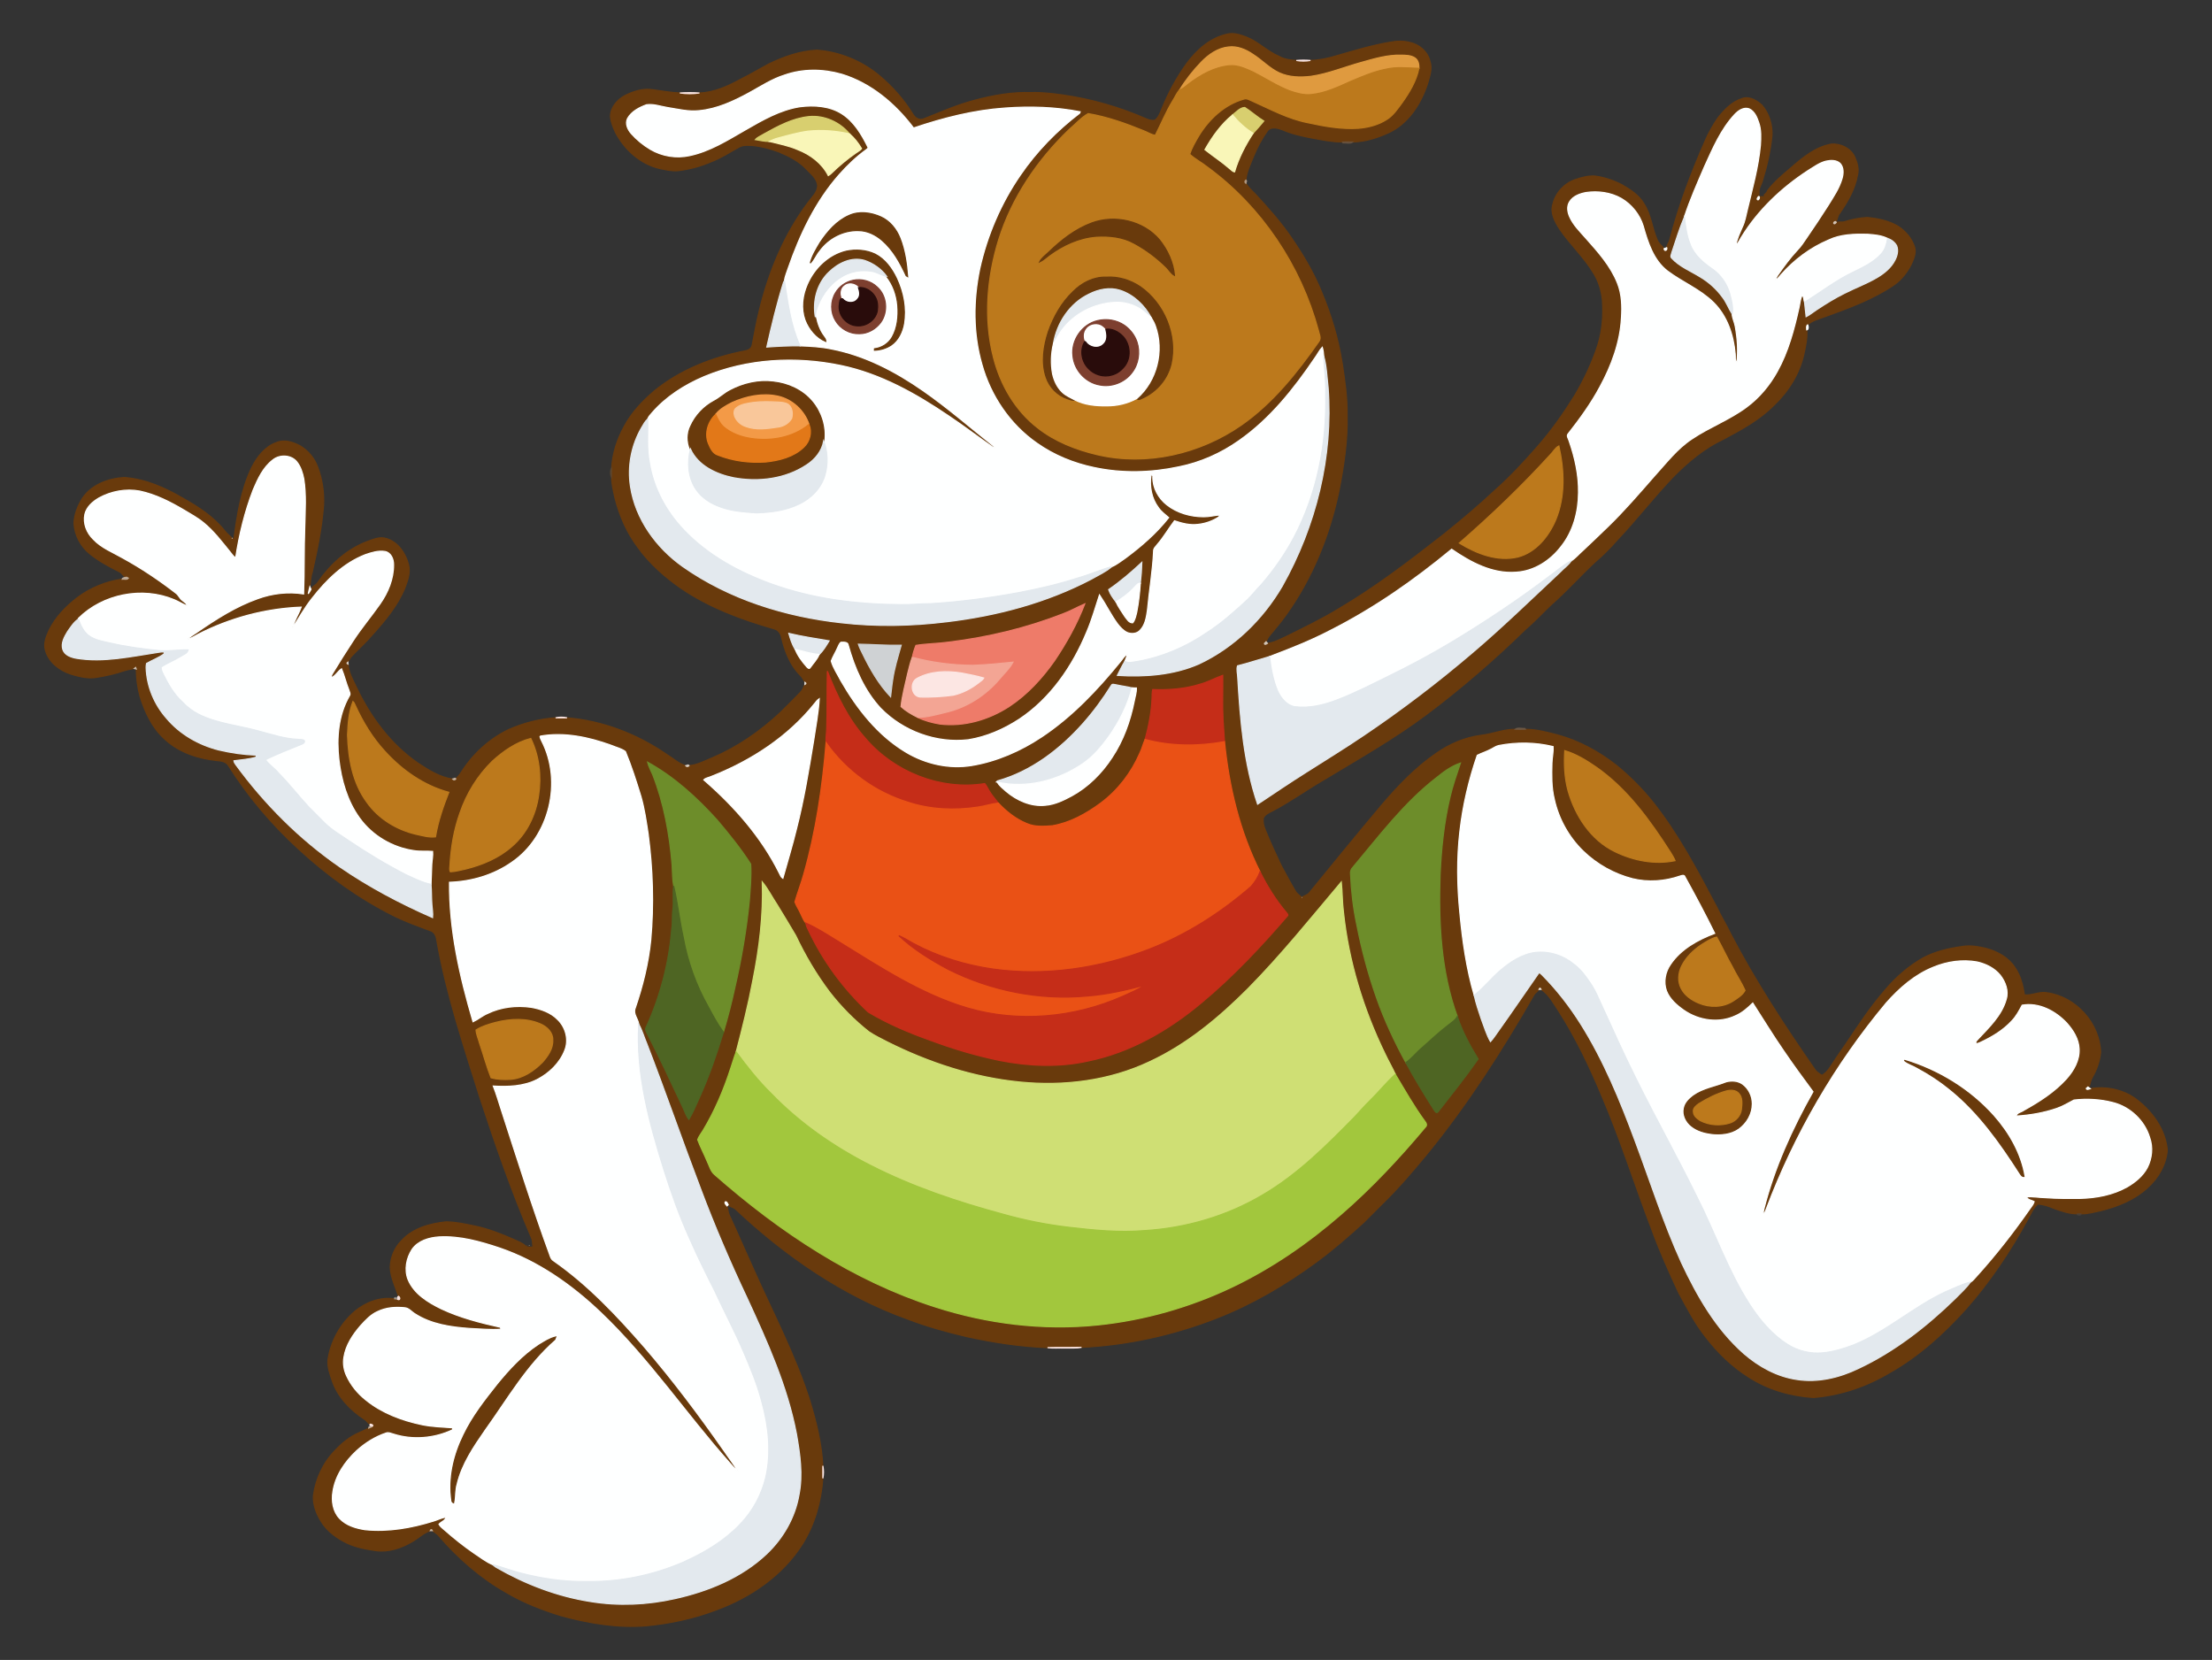 <?xml version="1.0" encoding="utf-8"?>

<!DOCTYPE svg PUBLIC "-//W3C//DTD SVG 1.1//EN" "http://www.w3.org/Graphics/SVG/1.1/DTD/svg11.dtd">
<svg version="1.1" id="Layer_1" xmlns="http://www.w3.org/2000/svg" xmlns:xlink="http://www.w3.org/1999/xlink" x="0px" y="0px"
	 viewBox="0 0 1973.259 1480.681" enable-background="new 0 0 1973.259 1480.681" xml:space="preserve">
<rect x="0" y="0" width="1973.259" height="1480.681" fill="#333333" stroke="none"/>
<g>
	<path fill="#693A0C" stroke="#693A0C" d="M1094.64,30.474c5.68-1.52,11.47,0.47,16.79,2.41c10.82,4.15,18.96,12.92,29.61,17.41
		c4.69,2.72,10.09,3.29,15.39,3.65c4.16,0.75,8.42,0.75,12.59-0.01c8.08-0.25,15.99-1.92,23.7-4.33
		c15.56-4.42,31.08-9.23,47.07-11.88c5.84-1.17,11.91-1.44,17.73,0.08c8.54,1.73,16.17,8.31,18.11,16.96
		c2.33,6.83-0.46,13.87-2.33,20.44c-5.89,17.57-16.86,34.74-34.05,42.95c-10.14,4.7-21.15,8.21-32.39,8.5
		c-3.09-0.1-6.17-0.13-9.25-0.02c-9.21,0.07-18.3-1.94-27.33-3.53c-8.79-1.69-17.6-3.59-25.84-7.19c-4.32-1.58-10.15-3.5-13.7,0.64
		c-5.18,7.21-9.37,15.12-12.68,23.36c-2.69,6.74-6.03,13.4-6.67,20.74c-1.11,0.73-1.1,2.21,0,2.96c2.33,3.38,5.13,6.38,8.13,9.19
		c11.75,12.68,23.32,25.62,32.99,40c10.28,14.99,19.59,30.77,26.42,47.65c8.58,20.37,14.93,41.69,18.4,63.53
		c2.4,15.42,4.6,30.98,4.39,46.62c0.54,22.74-2.98,45.36-7.34,67.63c-8.22,39.26-23.58,77.3-46.97,110.01
		c-4.66,6.6-9.96,12.71-15.08,18.96c-1.36,1.51-2.08,3.42-2.89,5.24c-0.38,0.39-1.14,1.15-1.52,1.54c0.19,1.53,2.03,0.38,2.73-0.14
		c6.19-0.58,11.52-3.77,17.08-6.25c15.69-7.76,31.48-15.37,46.43-24.52c33.25-19.55,63.91-43.06,94.22-66.82
		c15.48-12.44,30.7-25.23,45.18-38.82c13.64-12,25.95-25.41,37.93-39.03c12.48-14.2,23.36-29.71,33.33-45.74
		c8.27-14.09,15.33-28.94,20.42-44.49c4.16-13.09,5.16-27.01,4.2-40.66c-0.85-8.14-3.21-16.16-7.45-23.19
		c-8.58-14.62-21.32-26.19-30.79-40.16c-4.09-6.44-8.41-14.19-5.94-22.02c2.36-10.14,10.19-18.67,20.04-21.98
		c5.51-1.84,11.29-3.46,17.15-3.15c8.45,1.03,16.65,3.81,24.22,7.67c7.59,4.36,15.37,9.31,19.86,17.1
		c6.36,9.76,7.19,21.71,11.82,32.18c1.12,3.29,4.25,5.14,6.11,7.88c0.34,2.82,3.17,1.33,2.39-0.91c0.22-2.67,2.22-4.81,2.8-7.41
		c7.85-30.06,18.83-59.21,31.33-87.61c3.05-7.26,7.03-14.1,11.41-20.63c5.75-7.3,12.59-14.57,21.73-17.37
		c6.32-2.41,12.94,1.62,17.53,5.75c6.39,7.3,9.49,17.38,9.08,27.02c-1.37,14.03-4.53,27.85-8.77,41.3c-0.83,2.83-2.78,5.36-2.78,8.4
		c0.1,1.65,0,3.33-0.46,4.92c-0.64,0.7-2.17,2.79-0.35,2.99c0.98-0.64,1.33-1.58,1.04-2.82c1.56,0.01,3.17-0.1,4.78-0.09
		c-0.07-0.43-0.22-1.3-0.29-1.73c1.33-0.98,2.49-2.19,3-3.81c5.92-7.74,13.43-13.97,20.83-20.22c10.44-9.19,21.87-18.54,35.95-21.09
		c8.25-0.63,17.18,3.65,20.78,11.34c2.37,5.21,4.09,11.12,2.42,16.81c-2.32,12.58-8.92,23.74-16.15,34.08
		c-1.72,2.01-1.39,4.93-3.03,6.94c-1.32-0.53-3.08,1.93-0.99,1.89c0.33-0.28,0.99-0.84,1.31-1.12c2.36-0.87,4.94,0,7.35-0.67
		c6.56-2.05,13.38-3.48,20.25-3.82c9.36,0.87,18.89,2.83,27.12,7.57c7.16,4.43,12.94,11.32,15.37,19.46
		c1.29,5.38-1.29,10.68-3.51,15.44c-3.69,6.97-8.73,13.32-15.24,17.83c-18.86,12.81-40.48,20.56-61.76,28.3
		c-5.18,2.03-10.96,3.17-15.09,7.15c-1.39,1.07-0.84,3.06-0.76,4.56c0.55,7.06-0.94,14.07-2.44,20.93
		c-3.74,17.74-13.76,33.74-26.78,46.18c-12.83,12.89-28.93,21.72-44.83,30.19c-17.01,7.88-31.56,20.1-44.69,33.3
		c-17.68,18.4-33.23,38.71-50.79,57.22c-5.86,6.77-12.25,13.08-19.03,18.92c-13.52,12.49-25.7,26.37-39.59,38.46
		c-7.57,7.08-14.51,14.84-22.47,21.51c-27.92,27.26-57.48,52.89-88.7,76.32c-29.64,22.15-61.93,40.31-93.53,59.43
		c-14.86,8.73-28.89,18.85-44.21,26.79c-2.92,1.57-6.45,2.99-7.76,6.29c-0.47,3.38,0.27,6.8,1.58,9.92
		c4.35,10.79,9.18,21.38,14.18,31.87c4.21,7.76,8.31,15.59,12.84,23.17c1.25,2.49,3.83,3.78,5.64,5.8c0.05,0,0.14,0,0.19-0.01
		c1.9-1.69,4.69-2.03,6.42-3.93c21.4-26.22,42.82-52.44,64.62-78.34c14.56-17.07,30.16-33.51,48.74-46.28
		c11.77-8.32,25.42-14.16,39.75-16.1c10.35-1.06,20.19-5.47,30.69-5.39c3.08,0.09,6.17,0.1,9.27,0c9.82,0.04,19.43,2.62,28.89,5.09
		c19,5.21,36.55,14.84,52.03,26.93c11.89,9.68,22.8,20.62,32.44,32.55c23.06,28.96,40.26,61.92,57.5,94.5
		c3.72,8.1,8.53,15.62,12.32,23.68c22,42.09,48,81.94,75.1,120.89c1.45,2.26,3.94,3.49,6.07,5.06c3.24-1.69,5.65-4.57,7.58-7.61
		c4.57-7.04,9.28-13.99,14.15-20.83c10.98-16.47,21.94-33.05,34.97-48c9.52-11.26,20.88-21.09,33.72-28.39
		c10.8-5.73,22.92-8.5,34.96-10.15c6.99-1.23,14.09,0.06,20.92,1.64c10.11,2.73,20.09,8.04,25.91,17.05
		c5.03,7.23,7.17,15.93,8.54,24.51c6.73,0.62,13.06-3.05,19.79-1.96c25.88,3.36,47.32,27.08,48.14,53.14
		c-0.75,7.72-3.31,15.24-7.18,21.95c-1.56,2.51-2.17,5.41-2.86,8.24c-0.31,0.2-0.93,0.59-1.24,0.78c-0.37,0.33-1.13,0.99-1.51,1.32
		c0.45,1.57,2.47,0.44,3.54,0.14c15.1-2.47,31.52,1.26,43.33,11.26c13.25,10.7,23.74,26.09,25.42,43.35
		c-0.95,13.05-8.04,25.23-17.71,33.84c-11.34,10.51-26.07,16.44-40.85,20.21c-6.06,1.25-12.09,3.17-18.32,2.98
		c-1.22-0.1-2.4-0.1-3.57,0c-7.12,0.04-13.95-2.46-20.59-4.76c-4.61-1.99-9.41-3.64-14.45-3.9c-4.41,3.49-6.22,8.96-9.02,13.63
		c-15.56,28.45-33.66,55.61-55.18,79.92c-19.84,22.05-42.19,42.25-68.14,56.89c-20.56,12.3-43.88,20.15-67.79,22.07
		c-20.3-1.27-40.61-7.09-57.75-18.21c-14.9-9.37-27.68-21.78-38.37-35.69c-9.73-12.18-16.77-26.14-24.24-39.74
		c-8.46-18.22-16.74-36.55-23.62-55.43c-15.24-39.63-27.87-80.24-44.57-119.3c-10.93-26.14-23.1-51.84-38.39-75.75
		c-4.78-7.09-8.74-15.22-16.12-19.98c-0.67-1.35-1.27-1.32-1.79,0.08c-1.2,1.83-3.34,2.83-4.48,4.74
		c-28.36,49.4-59.16,97.63-95.21,141.82c-12.79,15.46-25.8,30.81-40.21,44.79c-5.51,5.49-10.96,11.04-16.51,16.49
		c-13.49,12.25-27.22,24.29-41.91,35.08c-27.68,20.33-57.53,37.92-89.58,50.39c-38.35,14.97-79.09,23.97-120.22,25.96
		c-10.11,0.31-20.22,0.01-30.32,0.28c-24.37-0.98-48.57-4.65-72.36-9.9c-17.75-4.16-35.36-9.05-52.4-15.58
		c-57.79-20.8-109.29-56.39-153.79-98.29c-1.84-1.71-4.77-1.57-6.32-3.7c-0.6-0.98-1.15-3.04-2.64-2.55
		c-0.77,1.38,0.83,2.59,1.61,3.59c0.86,2.64,0.74,5.54,1.93,8.11c7.47,16.02,14.38,32.29,21.72,48.38
		c17.3,38.95,37.41,76.82,50.31,117.59c5.71,18.79,10.44,38.08,11.49,57.76c0.01,3.73,0.02,7.46,0.01,11.19
		c-1.5,20.4-7.12,40.78-17.98,58.25c-17.57,28.07-46.24,47.74-76.95,59.04c-20.05,7.65-41.23,12.19-62.57,14.23
		c-25.5,2.1-51.04-2.26-75.61-8.87c-16.78-5.2-33.38-11.49-48.55-20.44c-23.26-13.03-43.61-30.86-60.97-51
		c-1.6-1.87-3.71-3.16-5.68-4.56c-0.68-1.29-1.32-1.27-1.92,0.03c-6.2,2.02-10.78,6.84-16.39,9.94c-9.66,5.66-20.96,9.41-32.25,7.83
		c-10.12-1.46-20.43-3.47-29.39-8.62c-7.65-4.3-14.83-9.95-19.37-17.58c-4.2-6.65-7.11-14.44-6.86-22.38
		c1.91-15.16,8.65-29.8,19.39-40.74c6.04-6.49,13.02-12.25,21.21-15.77c3.04-1.22,5.94-2.74,8.85-4.23c0.5-0.21,1.51-0.61,2.01-0.81
		l0.73-0.55c2.14-0.98-0.3-2.23-1.54-2.12c-2.08-0.71-3.02-3.15-4.92-4.24c-12.83-8.35-24.17-20.13-29.07-34.91
		c-2-5.98-4.28-12.21-3.59-18.62c2.55-16.35,11-31.72,23.54-42.54c9.76-8.32,22.88-13.35,35.79-11.48c0.41,0.06,1.24,0.19,1.66,0.25
		l1.03,0.22c2.5,1.2,2.57-1.72,0.84-2.74c-2.73-8.39-6.87-16.6-7.35-25.6c0.2-8.8,3.65-17.52,9.86-23.81
		c10.04-11.19,25.35-15.49,39.83-16.95c8.44,0.01,16.76,1.85,25.01,3.53c12.39,2.53,24.25,7.13,35.77,12.27
		c3.32,1.6,6.97,2.75,9.72,5.31c1.83,1.97,4.73,1.26,7.13,1.41c-0.47-2.7-0.11-5.52-1.25-8.09
		c-17.59-40.85-32.17-82.91-46.06-125.15c-14.56-46.33-30.13-92.59-38.48-140.56c-0.43-3.48-1.93-7.27-5.57-8.42
		c-11.25-4.19-22.6-8.23-33.35-13.62c-30.71-15.41-58.82-35.69-84.05-58.96c-24.19-22.06-45.59-47.29-63.02-75.02
		c-2.16-3.32-6.35-3.92-9.97-4.19c-16.9-1.72-34.07-7.31-46.67-19.1c-11.14-9.97-17.67-23.88-22.04-37.93
		c-2.27-8.03-3.29-16.37-3.44-24.7c-0.13-0.34-0.4-1-0.54-1.34c-0.29,0.24-0.89,0.72-1.19,0.96c-3.09,0.62-6.26,0.94-9.25,2.02
		c-8.11,2.83-16.56,4.55-25.03,5.95c-7.6,1.19-15.21-0.87-22.44-3.01c-10.09-3.32-19.85-10.76-22.61-21.44
		c-1.79-5.93,0.77-11.94,3.14-17.31c5.68-11.9,15.17-21.56,25.5-29.55c11.66-8.69,25.47-14.35,39.86-16.38
		c1.76-0.23,4.37,0.79,5.54-0.88c-0.38-0.21-1.14-0.63-1.53-0.84c-2.95-0.51-4-3.78-6.57-4.95c-9.17-4.51-18.22-9.44-26.21-15.85
		c-8.29-6.64-13.67-16.87-14.23-27.48c0.38-7.9,3.38-15.53,7.58-22.16c8.08-12.18,23.11-17.66,37.17-18.51
		c18.72,1.24,36.27,9.07,52.3,18.4c13.86,7.81,27.63,16.7,37.58,29.36c1.83,2.33,4.19,4.18,6.33,6.22c0.09,0.09,0.27,0.27,0.36,0.36
		c0.3,0.32,0.91,0.98,1.21,1.3c3.01-22.11,6.31-44.7,16.23-64.96c4.82-9.33,11.77-18.42,22.08-21.94
		c6.93-2.97,14.55-0.26,20.86,2.98c7.24,4.33,13.02,11.23,15.79,19.23c4.01,10.74,5.76,22.34,5.18,33.79
		c-1.55,20.18-5.6,40.06-10.12,59.75c-1.51,4.18-1.45,8.64-2.12,12.97c-0.53,2.08-1.04,4.18-1.43,6.3c0.89-1.29,1.7-2.62,2.43-4
		c1.11-2.89,4.63-3.6,6.14-6.22c10.71-15.6,25.23-29.04,43.02-36.05c5.79-2.06,12.09-5.15,18.31-2.99
		c10.11,3.12,16.77,12.85,19.39,22.68c2.11,7.13-0.47,14.43-3.01,21.08c-6.44,15.96-17.68,29.25-29.04,41.93
		c-5.77,6.86-12.53,12.79-18.66,19.32c-1.4,1.47-2.17,3.38-3.17,5.14c-1.25,0.76-1.19,1.38,0.17,1.87
		c0.27,7.57,4.37,14.15,7.47,20.84c12.51,26.32,30.55,50.64,54.71,67.33c9.48,6.28,19.53,12.65,31,14.3c0.77,1.01,2.32,1.04,2.9-0.2
		c1.63-1.77,3.34-3.5,4.63-5.55c10.3-16.39,25.08-30.06,42.57-38.44c13.2-5.8,27.38-9.51,41.79-10.43c3.39-0.03,6.78-0.03,10.18,0
		c31.81,2.59,62.49,14.49,88.7,32.52c5.72,3.41,10.66,8.28,17.16,10.21c0.81,0.99,2.27,0.99,3.02-0.1
		c7.31-0.51,13.78-4.16,20.45-6.84c22.53-9.54,42.93-23.66,60.77-40.33c6.03-5.96,12.08-11.91,17.94-18.03
		c2.04-1.98,3.03-4.66,4.14-7.19c1.29-0.62,1.3-1.25,0.05-1.92c-1.25-2.44-2.61-4.85-4.6-6.77c-8.95-9.08-13.42-21.47-16.38-33.62
		c-0.67-3.44-3.04-6.53-6.54-7.37c-29.05-8.32-57.86-18.99-82.96-36.11c-14.37-9.99-27.74-21.73-38.09-35.93
		c-10.1-13.28-16.97-28.84-20.96-44.99c-1.3-5.94-2.88-11.9-2.9-18.02c0.07-2.81,0.07-5.62,0.01-8.43
		c0.84-12.9,4.84-25.52,11.08-36.81c6.55-12.47,16.43-22.82,27.05-31.91c23.08-18.77,51.53-30.01,80.56-35.59
		c2.89-0.47,6.02-1.93,6.64-5.1c2.14-10.53,3.85-21.18,6.54-31.6c8.38-34.41,22.25-67.92,43.74-96.27c3.19-4.43,8-8.48,8.15-14.35
		c-0.32-6.46-5.92-10.51-9.95-14.86c-6.71-7.16-15.63-11.7-24.59-15.4c-7.75-2.81-15.78-5.08-24.02-5.77
		c-3.85-0.16-8.01-0.52-11.49,1.46c-8.03,4.36-15.68,9.53-24.26,12.8c-9.75,4.27-20.12,7.13-30.7,8.27
		c-5.21,0.37-10.37-0.83-15.43-1.86c-17.36-3.82-31.64-16.7-39.83-32.14c-2.15-4.62-4.19-9.51-4.54-14.65
		c0.25-8.24,6.41-15.11,13.49-18.66c7.64-3.85,16.42-6.37,25-4.81c7.77,1.15,15.54,2.37,23.39,2.78c5.81,0.88,11.73,0.92,17.53,0.02
		c13.42-0.48,25.86-6.26,37.43-12.62c8.16-4.03,15.97-8.74,23.98-13.04c13.56-6.65,28.17-11.81,43.36-12.54
		c20.21,1.53,39.81,9.53,55.39,22.47c11.83,9.9,22.23,21.58,30.26,34.76c1.99,3.36,5.83,5.68,9.72,4
		c14.98-5.86,29.74-12.56,45.38-16.55c16.35-4.38,33.23-7.43,50.22-6.82c9.38-0.37,18.72,0.81,28,2.05
		c25.96,3.69,51.4,11.02,75.39,21.59c2.27,0.83,4.77,1.57,7.2,1c3.22-2.44,4.61-6.36,6.05-9.98c5.76-14.4,13.22-28.12,22.3-40.69
		C1067.579,44.514,1079.62,33.744,1094.64,30.474 M1071.559,55.444c-7.21,7.53-13.76,15.75-19.19,24.66
		c-2.78,2.73-4.11,6.6-6.25,9.82c-6.01,9.83-10.33,20.57-15.54,30.79c-3.84-0.61-7.1-2.94-10.7-4.24
		c-15.87-6.48-32.21-12.29-49.14-15.14c-6.47,3.58-11.4,9.5-17.07,14.22c-28.25,27.12-50.99,60.64-62.77,98.18
		c-10.45,33.89-13.62,70.72-4.63,105.31c6.15,24.26,19.41,47.17,39.37,62.6c15.43,12.13,34.16,19.5,53.14,23.93
		c44.03,10.38,91.68-0.73,128.53-26.36c28.17-19.61,49.79-46.86,69.32-74.7c2.28-3.08-0.03-6.89-0.64-10.16
		c-15.58-57.34-50.32-109.54-98.24-144.85c-5.29-4.25-11.43-7.4-16.46-11.96c1.9-5.76,5-11.04,8.05-16.25
		c9.16-15.04,22.99-28.03,40.23-32.9c2.67-1.01,5.14,0.85,7.54,1.78c16.23,7.29,32.16,15.95,49.8,19.34
		c14.72,3.21,29.78,5.91,44.91,4.93c8.99-0.74,18.04-3.09,25.63-8.13c5.68-3.63,9.38-9.41,13.35-14.7
		c6.6-9.28,12.66-19.36,14.99-30.65c0.08-3.3-0.47-7.06-3.33-9.14c-3.67-2.63-8.44-2.52-12.75-2.62
		c-11.98-0.33-23.58,3.15-34.99,6.36c-15.16,4.12-29.8,10.33-45.43,12.55c-9.35,1.07-19.25,0.88-27.96-3.06
		c-8.82-4.04-15.44-11.38-23.55-16.52c-6.35-4.4-14.07-7.65-21.93-6.63C1086.309,42.874,1078.059,48.724,1071.559,55.444
		 M700.049,66.914c-11.48,3.55-21.53,10.3-32,15.99c-13.8,7.5-28.47,14.33-44.3,15.8c-9.59,1.09-19.02-1.36-28.42-2.82
		c-6.14-1-12.27-3.31-18.54-2.45c-6.55,2.4-13.39,5.92-16.95,12.21c-2.33,4.64,0.14,9.92,3.29,13.51
		c4.88,5.51,10.67,10.24,17.01,14.01c10.37,6.12,23,8.25,34.79,5.7c18.23-3.76,34.16-13.91,50.08-23.04
		c15.22-8.76,30.9-17.85,48.51-20.6c12.65-1.61,26.37-0.79,37.41,6.2c10.86,6.91,17.66,18.34,23.23,29.61
		c0.8,1.18-0.73,1.88-1.41,2.52c-8.85,6.37-16.75,13.96-23.98,22.09c-21.19,23.97-35.15,53.37-45.57,83.38
		c-1.22,3.79-2.92,7.48-3.44,11.46c-0.2,0.34-0.6,1.02-0.79,1.37c-5.94,18.97-10.55,38.33-14.93,57.71
		c9.86-0.72,19.76-1.18,29.66-1.07c9.19,0.33,18.41,0.8,27.45,2.67c30.05,5.67,57.68,20.12,82.56,37.49
		c21.62,15.07,41.54,32.39,62.14,48.79c0.99,0.75,1.63,1.84,2.04,3.02c-13.97-9.63-27.44-20.03-41.58-29.44
		c-29.31-19.88-60.99-37.67-95.99-44.96c-40.5-8.48-83.85-6.11-122.24,9.91c-17.51,7.45-34.05,17.97-46.56,32.48
		c-1.33,1.65-3,3.17-3.67,5.23c-2.37,2.08-3.82,4.93-5.41,7.6c-9.2,15.74-12.83,34.65-10.01,52.68
		c4.43,29.07,22.9,54.57,46.58,71.34c41.57,29.24,91.51,44.72,141.69,50.22c31.22,3.59,62.83,2.9,94-0.93
		c44.68-5.32,89.01-17.07,128.98-38.05c6.08-3.53,12.71-6.38,18.02-11.05c4.48-1.82,8.24-5,12.23-7.68
		c14.18-10.49,27.68-22.22,38.63-36.1c-3.18-2.81-6.71-5.31-9.13-8.86c-6.24-8.23-8.19-19.1-6.61-29.18
		c1.32-0.07,1.84,0.57,1.58,1.92c-0.09,9.68,5.06,18.88,12.59,24.76c9.22,7.25,21.1,10.56,32.72,10.59
		c4.85,0.07,9.56-1.23,14.38-1.62c-0.19,0.44-0.56,1.32-0.74,1.76c-5.51,3.67-12.01,5.97-18.59,6.65
		c-7.19,0.93-14.28-0.89-21.02-3.19c-5.22,6.82-9.52,14.41-15.17,20.95c-1.4,1.87-3.62,3.55-3.48,6.12
		c-0.83,17.76-3.89,35.3-5.52,52.98c-0.9,6.12-1.95,12.81-6.4,17.47c-2.89,3.33-8.02,3.73-11.87,2.01c-3.44-1.73-6.09-4.65-8.4-7.65
		c-6-8.19-10.41-17.42-16.08-25.79c-3.63,10.98-6.69,22.17-11.27,32.83c-12.69,30.81-32.5,59.74-60.65,78.29
		c-13.64,8.84-28.9,15.51-45,18.09c-28.58,3.39-58.31-7.57-78.34-28.11c-14.5-15.68-23.18-35.81-28.83-56.17
		c-0.37-3.22-4.32-2.7-6.65-2.65c-1.52,1.3-2.06,3.35-2.97,5.06c-1.7,3.96-4.07,7.6-5.59,11.64c1.76,6.29,5.67,11.81,8.62,17.62
		c14.42,25.05,33.01,48.8,58.15,63.78c17.45,10.4,38.46,15.16,58.61,11.82c22.4-3.72,43.61-13.06,62.45-25.59
		c27.07-18.02,49.61-41.92,70.06-67c2.06-2.3,3.48-5.41,6.39-6.78c-0.59,2.21-1.46,4.33-2.35,6.43c-2.51,4.03-4.48,8.37-6.66,12.57
		c24.47,1.54,49.91-0.27,72.62-10.17c31.31-14.62,57.13-39.8,74.46-69.53c30.08-53.51,45.56-115.73,40.91-177.14
		c-1.06-9.41-1.38-19.06-3.96-28.18c-0.12-2.61-0.48-5.2-1.24-7.69c-2.58,2.75-4.18,6.23-6.4,9.26
		c-18.83,27.81-40.21,54.73-67.98,74.12c-16.06,11.33-34.41,19.49-53.71,23.31c-24.67,5.29-50.48,5.9-75.21,0.65
		c-18.3-3.77-36.01-10.96-51.29-21.77c-23.93-16.63-41.19-42.09-48.99-70.06c-8.05-27.76-7.84-57.43-1.98-85.59
		c6.63-29.79,18.86-58.38,36.2-83.51c14.44-21.15,32.56-39.68,52.89-55.2c0.12-0.32,0.34-0.95,0.46-1.26
		c-21.94-4.28-44.49-4.95-66.74-3.35c-27.99,1.88-55.37,8.87-81.85,17.83c-16.18-21.51-37.86-39.89-63.91-47.91
		C734.5,61.474,716.439,61.164,700.049,66.914 M1099.5,102.544c-10.26,8.41-18.14,19.47-24.61,30.96
		c7.23,5.76,15.04,10.8,22.02,16.91c1.42,0.97,2.59,2.7,4.41,2.89c3.59-12.31,9.52-23.76,16.54-34.43c3.34-3.47,6.42-7.21,9.53-10.9
		c-5.95-3.64-11.11-8.4-16.98-12.12C1106.099,95.994,1102.799,100.034,1099.5,102.544 M1547.349,102.234
		c-12.23,13.24-19.37,30.03-26.75,46.22c-6.4,14.86-13.02,29.71-18.03,45.09c-4.37,10.3-7.58,21.08-11.16,31.68
		c-0.27,1.54-1.6,3.53-0.26,4.89c7.08,7.79,17.14,11.64,25.9,17.12c7.53,4.53,14.18,10.54,19.38,17.64
		c3.66,4.63,5.62,10.26,8.75,15.21c0.2,3.83,2.16,7.37,2.8,11.16c1.92,10.68,2.74,21.64,1.37,32.45c-1.99-2.2-1.06-5.37-1.45-8.04
		c-1.43-16.74-7.19-33.86-19.35-45.88c-11.92-11.72-27.74-18.05-40.97-27.97c-12.66-9.7-17.61-25.61-21.77-40.31
		c-3.12-10.17-10.33-19.09-19.49-24.45c-9.49-5.41-20.88-6.86-31.58-5.3c-5.54,1.06-11.53,3.2-14.6,8.26
		c-2.55,3.98-1.81,9.06,0.01,13.17c3.26,7.54,9.31,13.31,14.63,19.39c10.8,12.15,21.99,24.59,28.06,39.91
		c3.97,9.85,4.31,20.67,3.59,31.13c-1.13,21.69-8.86,42.52-19.17,61.45c-7.96,14.88-17.89,28.58-28.3,41.81
		c-1.93,2,0.37,4.47,0.85,6.61c5.14,14.8,8.6,30.38,8.32,46.12c-0.09,17.02-4.74,34.5-15.52,47.93
		c-9.53,12.49-23.91,21.89-39.87,22.87c-21.24,1.78-40.87-8.8-57.77-20.46c-33.36,27.61-69.11,52.6-107.8,72.2
		c-17.6,9.22-36.09,16.54-54.66,23.53c-9.52,2.71-18.94,5.85-28.55,8.26c-1.09,3.36,0.11,6.92,0.18,10.36
		c2.25,38.09,5.36,76.7,17.74,113.06c14.32-9.55,28.6-19.2,43.17-28.39c17.48-11.17,35.24-21.94,52.39-33.64
		c33.33-22.49,65.35-46.92,95.94-73.02c26.99-22.93,52.38-47.65,78.24-71.83c3.21-3.47,7.3-6.14,9.97-10.11
		c4.13-2.71,7.29-6.64,11.03-9.85c7.4-6.94,14.69-13.99,22.01-21.02c14.57-14.14,27.78-29.58,41.16-44.83
		c10.65-11.63,20.34-24.55,33.71-33.25c15.61-10.49,33.56-17.06,48.67-28.37c11.32-8.37,20.49-19.44,27.3-31.73
		c9.76-17.55,14.96-37.15,19.33-56.62c0.89-3.77,1-7.79,2.82-11.29c1.84,1.33,1.34,4.32,2.16,6.35c0.44,4.25,1.01,8.49,1.41,12.76
		c3.34-1.66,6.16-4.15,9.3-6.16c8.12-5.38,16.42-10.53,25.17-14.84c9.58-4.85,19.74-8.52,28.98-14.04
		c6.29-3.74,12.25-8.59,15.68-15.2c2.11-3.91,3.36-8.75,1.65-13.03c-1.68-3.14-4.71-5.49-8.08-6.53
		c-5.59-2.79-11.99-3.31-18.12-3.74c-11.66-0.25-23.89,0-34.6,5.16c-16.19,6.83-30.55,17.64-42.19,30.74
		c-1.62,1.67-2.83,3.98-5.18,4.68c0.46-1.39,1.07-2.73,1.94-3.92c5.45-7.79,11.02-15.54,17.56-22.47c3.32-3.41,5.9-7.43,8.56-11.36
		c6.38-9.34,12.71-18.7,18.75-28.26c4.77-7.77,10.09-15.44,12.64-24.3c1.3-4.41,1.57-9.81-1.7-13.46
		c-3.36-3.17-8.48-2.94-12.68-2.02c-6.05,1.55-11.1,5.44-16.34,8.64c-23.43,15.3-44.27,35.1-58.98,59.02
		c-1.64,2.43-2.62,5.39-4.94,7.29c0.8-5.8,3.54-11.09,5.77-16.44c2.25-4.62,3.03-9.74,4.26-14.68c4.54-19.17,9.94-38.23,11.77-57.91
		c0.43-6.75,0.82-13.75-1.46-20.23c-1.58-4.78-3.75-10.14-8.6-12.39C1555.349,95.314,1550.599,98.774,1547.349,102.234
		 M681.539,119.474c-2.55,1.68-5.65,2.7-7.68,5.06c4.11,0.66,8.27,1.73,12.44,1.63c8.56,2.15,17.32,3.77,25.46,7.34
		c11.3,4.4,21.6,12.16,27.16,23.14c0.99-0.59,1.92-1.27,2.74-2.1c6.77-6.64,14.1-12.72,21.88-18.13c1.68-1.27,3.74-2.14,5.04-3.86
		c-2.89-4.84-6.43-9.51-10.74-13.16c-8.66-10.42-22.47-16.72-36.09-15.42C707.209,105.394,694.089,112.494,681.539,119.474
		 M1382.88,405.704c-25.4,27.87-52.68,53.98-81.09,78.73c15.36,9.43,33.98,16.72,52.19,12.45c16.2-4.19,27.55-18.41,33.86-33.22
		c8.65-20.81,7.63-44.25,2.79-65.87C1387.289,399.394,1385.53,403.184,1382.88,405.704 M243.379,410.274
		c-8.61,6.55-13.28,16.77-17.44,26.47c-7.56,19.57-12.56,40.12-15.71,60.83c-2.22-1.26-3.52-3.54-5.12-5.43
		c-7.28-8.96-14.33-18.28-23.29-25.67c-5.37-4.49-11.57-7.81-17.53-11.43c-12.43-7.32-25.5-14.06-39.73-17.02
		c-12.3-2.26-25.34,0.16-36.27,6.16c-5.57,3.26-10.99,7.94-12.56,14.47c-1.79,8.15,1.61,16.75,7.54,22.4
		c7.22,7.73,17.3,11.53,26.28,16.71c16.69,9.16,32.53,19.81,47.57,31.47c2.31,1.72,3.2,4.72,5.59,6.37c1.54,1.43,3.97,2.46,4.1,4.84
		c-3.93-1.57-7.51-3.9-11.44-5.5c-28.42-11.98-63.65-5.06-85.49,16.7l-0.05,0.63c-4.05,2.77-6.68,7.06-9.48,10.99
		c-2.87,4.71-6.08,10.37-4.34,16.05c1.66,5.07,7.29,6.99,12.05,7.87c24.43,4.04,48.9-1.66,72.99-5.27c1.84-0.34,3.72-0.55,5.59-0.28
		c-0.08,0.41-0.24,1.24-0.31,1.65c-4.8,3.52-10.5,5.53-15.61,8.52c-0.26,1.23-0.38,2.48-0.36,3.76
		c0.53,16.57,7.26,32.72,18.21,45.11c11.94,14.24,28.82,23.82,46.73,28.32c10.96,2.58,22.16,4.21,33.42,4.58
		c-0.09,0.45-0.25,1.36-0.33,1.81c-6.39,1.94-13.12,2.35-19.71,3.22c0.11,1.3,0.94,2.38,1.66,3.44
		c25.7,35.16,56.93,66.4,92.78,91.19c25.95,17.85,53.95,32.65,82.78,45.26c0.42-3.88-0.34-7.73-0.61-11.57
		c-0.44-6.01-0.26-12.04-0.76-18.04c0.36-6.01,0.33-12.04,0.67-18.06c0.22-3.79,1.09-7.55,0.74-11.35
		c-5.42-0.47-10.89,0.2-16.28-0.66c-19.37-2.65-37.56-13.29-48.98-29.21c-10.91-15.13-16.21-33.62-18.33-51.97
		c-2.24-19.28-0.54-39.95,9.39-57.02c1.19-1.7-0.17-3.67-0.61-5.38c-2.47-6.11-3.94-12.57-6.43-18.66
		c-3.38,2.22-5.25,6.33-9.05,7.91c-0.28-1.43,0.31-2.72,1.07-3.88c5.87-9.72,11.9-19.34,18.15-28.82
		c7.4-11.44,16.23-21.84,24.05-32.98c7.22-10.25,12.32-22.5,12.17-35.19c0.03-4.91-2.29-10.67-7.63-11.69
		c-5.97-0.96-12.01,0.93-17.61,2.86c-19.38,7.53-34.68,22.58-47.27,38.71c-6.79,8.45-12.01,17.98-17.86,27.05
		c1.65-6.71,5.59-12.54,7.94-18.99c-31.89,1.24-63.46,9.69-91.86,24.22c-3.29,1.7-6.41,3.85-10.05,4.78
		c2.71-2.7,6.09-4.54,9.18-6.74c16.99-11.69,34.58-22.97,54.14-29.86c13-4.71,27.09-6.32,40.78-4.15
		c0.77-20.07,0.28-40.16,1.06-60.23c0.32-14.11,1.35-28.34-0.88-42.35c-1.09-5.5-2.82-11.11-6.43-15.5
		C259.449,405.624,249.409,405.284,243.379,410.274 M988.99,525.934c1.35,4.04,3.97,7.66,6.6,11c2.05,4.63,5.18,8.68,7.84,12.97
		c1.87,2.31,3.61,5.79,7.05,5.67c2.16-2.73,2.76-6.27,3.59-9.55c1.65-8.5,2.63-17.13,3.18-25.76c0.76-6.18,1.21-12.41,1.36-18.64
		C1009.25,510.334,999.549,518.704,988.99,525.934 M947.839,547.684c-32.45,12.64-66.59,20.79-101.14,25.03
		c-9.83,1.43-19.85,1.37-29.64,2.97c-1.4,3.43-2.48,6.99-3.22,10.63c-1.82,4.62-2.83,9.51-4.1,14.3c-2.13,9.86-4.95,19.64-5.95,29.7
		c4.4,3.94,9.55,6.98,14.85,9.55c6.22,3.11,13.06,4.84,19.9,5.99c21.62,2.55,43.68-3.93,61.76-15.72
		c16.07-10.56,29.25-24.99,40.29-40.62c10.74-15.93,20.18-32.87,27.1-50.82C961,541.534,954.679,545.194,947.839,547.684
		 M703.68,564.984c1.41,4.89,2.92,9.98,5.73,14.25c2.26,5.8,6.12,10.85,10.2,15.5c0.73,0.78,2.18,2.4,3.1,0.88
		c2.7-3.91,6.26-7.38,8.04-11.83c3.67-3.26,6.29-7.91,8.87-12.15C727.62,569.574,715.549,567.794,703.68,564.984 M765.74,574.594
		c0.92,2.9,2.3,5.61,3.66,8.33c6.69,13.83,14.45,27.42,25.09,38.62c0.65-4.78,0.96-9.6,1.76-14.36c1.46-10.8,4.76-21.19,7.69-31.63
		C791.199,575.834,778.469,574.824,765.74,574.594 M738.049,598.634c-0.36,17.01-0.04,34.03-0.54,51.04
		c-0.08,4.26-0.96,8.5-0.6,12.76c-3.25,39.63-9.06,79.2-19.96,117.5c-2.29,8.31-5.48,16.35-7.83,24.62
		c1.24,3.42,3.36,6.44,4.85,9.77c1.59,3.01,2.66,6.38,4.88,9.03c0.31,2.37,1.4,4.52,2.47,6.64c12.89,27.35,31.14,52.16,53.23,72.77
		c17.54,10.51,36.5,18.51,55.77,25.31c20.16,7.56,40.89,13.65,61.99,17.98c25.74,5.03,52.48,6.15,78.2,0.39
		c37.71-7.59,71.89-27.39,101.14-51.87c28.02-23.26,52.99-49.92,76.74-77.44c1.24-1.12-0.32-2.35-0.94-3.24
		c-9.3-11.01-16.98-23.34-23.4-36.21c-18.22-36.07-27.69-76.05-31.69-116.1c-0.59-6.63-0.8-13.28-1.33-19.91
		c-0.67-13.08-0.06-26.18-0.26-39.27c-6.84,2.4-13.22,6.06-20.27,7.92c-13.62,4.23-28.02,5.33-42.21,4.78
		c-0.55,2.46-0.51,4.98-0.57,7.5c-0.51,12.53-2.93,24.89-6.2,36.98c-1.83,3.9-2.69,8.2-4.66,12.06
		c-7.61,17.67-19.72,33.45-35.22,44.91c-12.77,9.38-27.17,17.42-42.98,20.04c-7.61,0.59-15.68,1.14-22.83-2.04
		c-9.75-3.96-18.05-10.65-25.24-18.2c-2.87-3.68-5.99-7.18-8.34-11.22c-1.27-2.06-2.2-4.35-3.8-6.16
		c-39.36,6.3-80.94-10.32-106.55-40.55C756.49,641.164,746.349,620.024,738.049,598.634 M991.429,611.294
		c-7.58,12.13-16.06,23.71-25.59,34.38c-20.48,22.94-46.07,42.52-76.04,50.9c-0.23,0.24-0.7,0.71-0.94,0.95l0.82,0.15
		c1.87,3.33,5.01,5.65,7.81,8.17c9.65,8.18,22.24,13.84,35.11,12.46c8.41-0.67,16.13-4.44,23.46-8.37
		c14.66-8.02,26.79-20.18,35.88-34.12c10.1-15.1,16.31-32.51,19.87-50.24c0.69-3.96,2.12-7.84,1.93-11.9
		c-1.3-0.08-2.58-0.1-3.84-0.07c-4.75-1.17-9.61-1.73-14.37-2.8C994.209,610.734,992.189,609.704,991.429,611.294 M726.68,627.584
		c-23.84,29.79-56.82,51.12-92.07,64.98c-2.22,1.06-5.08,1.24-6.79,3.07c27.11,23.52,51.42,51.02,67.45,83.37
		c0.84,1.58,1.45,3.49,3.09,4.48c4.09-14.68,8.56-29.26,12.16-44.08c6.66-25.91,10.97-52.34,15.32-78.72
		c1.82-12.44,4.29-24.83,4.98-37.4C729.139,624.404,727.899,626.004,726.68,627.584 M314.869,625.734
		c-3.76,9.46-4.43,19.79-4.84,29.86c0.58,21.02,4.58,43.05,17.41,60.27c10.32,14.52,26.45,24.3,43.67,28.32
		c5.7,1.22,11.48,2.98,17.37,2.29c2.28-13.69,6.79-26.88,11.89-39.74c-22.23-6.01-41.76-19.72-57.1-36.64
		c-11.02-11.97-19.56-26.02-26.28-40.79C316.359,628.074,315.969,626.634,314.869,625.734 M481.719,656.674
		c0.12,1.55,0.88,2.94,1.54,4.34c18.62,36.18,7.01,85.33-26.89,108.29c-16.12,11.29-35.81,17.03-55.39,17.69
		c-0.38,42.33,9.11,84.03,20.99,124.43c4.58-2.1,8.41-5.53,13.08-7.46c11.97-5.8,25.65-7.28,38.73-5.46
		c8.71,1.54,17.64,4.6,23.89,11.14c7.01,6.84,9.9,17.9,6.21,27.11c-4.41,11.54-13.93,20.63-24.77,26.22
		c-12.02,6.13-25.86,6.56-39.05,5.8c2.73,7.01,4.86,14.24,7.16,21.41c14.14,43.56,27.87,87.28,43.62,130.3
		c0.54,1.6,1.35,3.17,2.88,4.07c30.75,21.4,56.59,48.87,81.09,76.99c25.3,29.38,48.6,60.42,70.81,92.19
		c4.22,6.34,9.07,12.32,12.82,18.97c-2.97-2.31-5.19-5.38-7.78-8.06c-39.09-44-72.15-93.33-114.93-134.03
		c-25.83-24.59-55.77-45.63-89.72-57.28c-17.45-5.84-35.65-11.01-54.25-10.01c-8.97,0.56-18.78,3.39-24.16,11.14
		c-5.04,7.79-7.05,18-3.61,26.82c5.27,12.8,17.85,20.45,29.78,26.23c16.71,7.86,34.72,12.43,52.68,16.43
		c0.1,0.43,0.31,1.31,0.41,1.75c-9.36,0.67-18.73-0.35-28.08-0.71c-16.71-1.2-34.11-3.72-48.47-12.96
		c-3.19-1.83-5.62-5.42-9.57-5.54c-8.02-0.8-16.4-0.19-23.74,3.37c-6.23,2.68-10.85,7.81-15.35,12.7
		c-6.96,8.04-13.16,17.37-14.84,28.07c-0.99,5.6-0.04,11.43,2.36,16.56c3.89,8.49,9.99,15.9,17.31,21.67
		c14.34,11.63,32.11,18.24,50.03,21.99c8.99,1.88,18.19,2.04,27.31,2.76c-0.02,0.44-0.06,1.34-0.09,1.79
		c-16.27,7.68-35.44,9.32-52.65,3.85c-2.17-0.56-4.45-1.85-6.7-0.95c-9.75,3.26-18.63,8.85-26.22,15.74
		c-10.41,9.72-19.06,22.24-21.19,36.59c-1.36,8.23,0,17.53,5.92,23.79c5.86,6.26,14.54,8.81,22.77,10.08
		c20.67,2.1,41.5-1.57,61.21-7.74c3.67-0.99,7.08-3.15,10.94-3.31c-0.6,3.11-4.33,3.93-6.23,6.18c1.1,2.17,3.27,3.5,5.01,5.14
		c8.37,7.38,17.1,14.36,26.31,20.68c5.44,3.56,10.63,7.73,16.66,10.26c0.88,0.78,1.8,1.55,2.82,2.22
		c26.04,15.03,54.59,26.02,84.37,30.66c24.97,4.13,50.71,2.93,75.37-2.6c29.87-6.62,59.48-18.72,81.93-40.05
		c14.65-13.95,25.21-32.4,28.68-52.41c3.67-18.14,0.89-36.73-2.28-54.71c-8.13-42.38-26.05-81.96-44-120.92
		c-15.1-31.97-29.08-64.47-41.49-97.58c-16.35-42.88-31.32-86.28-47.86-129.09c-2.5-5.86-4.22-12.1-7.32-17.67
		c-0.55-4.81-5.16-9.11-3.2-14.06c6.77-19.72,11.87-40.11,13.95-60.88c2.85-31.49,1.84-63.27-2.29-94.59
		c-1.7-11.25-3.3-22.57-6.46-33.53c-4.15-13.52-8.46-27.05-13.86-40.12c-3.63-2.76-8.35-3.69-12.49-5.5
		C525.209,657.534,503.18,652.794,481.719,656.674 M439.139,679.014c-13.12,12.8-22.94,28.84-28.85,46.17
		c-5.33,14.92-8.01,30.7-8.88,46.49c-0.03,1.98-0.71,4.14,0.37,5.97c4.6-0.21,9.05-1.49,13.54-2.44
		c15.06-3.74,29.9-9.94,41.57-20.39c13.22-11.44,21.13-28.09,23.59-45.23c2.64-17.11,0.61-35.25-6.98-50.89
		C460.419,662.014,449.019,670.044,439.139,679.014 M1337.059,665.004c-2.46,0.53-4.54,2.03-6.73,3.16
		c-4.02,2.2-8.43,3.51-12.51,5.54c-7.49,21.89-12.87,44.58-15.47,67.59c-2.86,24.34-2.48,48.98-0.02,73.33
		c2.3,24.67,5.84,49.39,12.77,73.22c1.57,7.17,3.97,14.15,6.3,21.11c2.61,6.76,4.6,13.85,8.21,20.17c2.68-2.94,4.76-6.34,7.1-9.53
		c12.27-17.18,24.08-34.67,36.2-51.94c1.11,0.32,1.91,1.21,2.76,2c13.09,13.15,24.48,27.92,34.38,43.59
		c20.55,32.61,35.23,68.45,48.59,104.48c13.6,36.26,25.29,73.3,41.37,108.59c13.99,29.77,30.77,59.23,55.76,81.19
		c13.31,11.52,29.43,20.41,47.01,22.99c18.81,3.01,38.03-1.63,55-9.79c32.43-15.23,60.99-37.59,86.53-62.51
		c4.56-4.78,9.68-9.14,13.47-14.58c2.13-1.05,3.46-3.2,5.12-4.85c17.23-19,33.04-39.26,47.72-60.29c1.41-2.14,3.3-4.08,4-6.61
		c-2.27-1.39-5.8-1.48-6.84-4.22c5.62-0.58,11.22,0.63,16.85,0.69c10.33,0.81,20.7,0.69,31.06,0.64
		c14.5-0.36,29.32-3.14,42.06-10.36c7.14-4.18,13.85-9.68,17.8-17.09c4.18-8.19,5.25-18.11,2.1-26.82
		c-4.52-15.16-17.48-27.39-32.79-31.22c-11.28-2.95-23.14-3.55-34.69-2.26c-5.07,2.56-9.91,5.65-15.33,7.46
		c-11.65,4-23.9,6.11-36.17,6.84c0.18-2.98,4.63-3.49,6.76-5.17c13.78-7.65,27.35-16.31,37.99-28.09
		c6.51-7.3,11.85-16.65,11.29-26.74c-0.38-8.77-5.31-16.57-11-22.95c-10.04-10.69-24.79-18.61-39.82-15.94
		c-2.62,4.93-5.24,9.92-9.15,13.98c-7.71,8.41-17.67,14.35-27.92,19.14c-1.32,0.39-2.72,1.55-4.08,0.86
		c-0.77-1.43,0.83-2.49,1.56-3.48c9.94-10.61,21.27-21.21,25.35-35.65c2.38-7.54-0.63-15.53-5.26-21.53
		c-5.17-6.39-12.92-10.2-20.82-11.93c-13.02-2.3-26.57-0.36-38.73,4.68c-16.62,6.61-30.38,18.64-42.11,31.89
		c-45.71,54.69-81.92,117.24-107.11,183.91c-0.75,1.46-0.95,3.65-2.83,4.1c0.12-1.16,0.31-2.29,0.57-3.4
		c9.28-37.1,25.21-72.19,43.95-105.4c-8.92-12.07-17.83-24.16-26.24-36.58c-9.6-13.87-18.33-28.33-27.47-42.48
		c-4.6,4.49-9.48,8.83-15.48,11.36c-14.79,6.95-32.77,4.23-45.97-4.94c-6.39-4.48-12.69-9.91-15.57-17.37
		c-2.81-7.86-1.08-16.85,3.66-23.61c9.25-13.66,24.31-21.94,39.4-27.62c-8.36-17.03-17.32-33.78-26.5-50.38
		c-0.67-2.21-3.02-1.16-4.53-0.7c-13.51,4.64-28.33,5.74-42.26,2.34c-16.53-4.23-31.89-12.84-44.13-24.72
		c-12.85-12.49-21.88-28.8-25.7-46.3c-2.58-10.51-2.33-21.42-2.06-32.15c0.12-4.92,1.34-9.78,0.99-14.71
		C1369.64,662.094,1353.02,661.914,1337.059,665.004 M1395.859,669.564c-0.73,12.02-0.23,24.27,2.98,35.94
		c6.39,22.37,20.35,43.87,41.82,54.19c16.43,8.03,35.6,11.76,53.63,8.03c-1.12-2.65-2.6-5.11-4.13-7.53
		c-18.14-28.29-38.32-56.42-66.2-75.9C1415.26,678.284,1406.049,672.614,1395.859,669.564 M577.689,679.864
		c0.94,3.94,3.02,7.45,4.57,11.17c10.08,25.68,15,53.09,17.31,80.49c0.42,6.25,0.21,12.58,1.41,18.77
		c-1.01,6.94,0.16,13.97-0.7,20.92c-0.83,5.9-0.08,11.9-1.08,17.79c-2.47,30.13-10.2,59.81-22.78,87.3
		c-1.38,2.15,0.4,4.35,1.27,6.32c11.12,21.51,21.28,43.49,31.58,65.39c1.7,3.52,2.79,7.45,5.28,10.52
		c3.54-6.06,6.33-12.52,9.15-18.94c8.67-19.05,15.52-38.89,21.64-58.89c4-13.25,7.38-26.68,10.32-40.2
		c5.82-25.32,10.21-50.99,12.8-76.85c0.81-10.95,1.9-21.94,1.21-32.91c-8.86-13.85-19.26-26.67-29.87-39.21
		C621.719,711.484,601.449,692.964,577.689,679.864 M1281.709,693.474c-29.16,22.48-51.38,52.2-74.89,80.17
		c-1.6,1.56-2.32,3.69-2.06,5.92c0.66,15.25,2.42,30.47,5.61,45.42c4.35,22.14,10.16,44,17.68,65.28c7,19.91,16.04,39.05,26.1,57.59
		c7.78,14.4,16.34,28.38,25.14,42.18c0.7,1.13,2.14,3.56,3.52,1.73c12.13-15.55,24.49-30.95,35.77-47.13
		c-7.39-11.97-14.11-24.45-18.54-37.85c-14.65-40.25-16.79-83.74-15.37-126.17c1.06-23.3,3.41-46.66,8.82-69.4
		c2.37-10.4,5.99-20.45,9.32-30.56C1294.919,683.304,1288.089,688.264,1281.709,693.474 M680.009,786.684
		c0.99,29.5-2.63,58.94-8.41,87.82c-4.05,21.48-9.39,42.71-14.88,63.85c-1.86,4.71-3.15,9.62-4.82,14.4
		c-6.21,19.26-14.17,38.04-24.61,55.42c-1.67,2.78-3.8,5.31-4.92,8.4c2.4,6.49,5.7,12.62,8.36,19.02c2.09,4.15,3.1,9.12,6.82,12.22
		c29.19,25.61,60.09,49.37,93.22,69.68c32.33,19.88,66.78,36.5,102.95,48.11c46.9,15.15,96.9,21.36,146,16.22
		c41.59-4.34,82.36-16.01,120.06-34.08c35.02-16.8,67.28-39.03,96.53-64.52c27.3-23.66,52.02-50.15,75.2-77.81
		c1.84-1.56,0.84-3.73-0.43-5.24c-9.77-13.32-17.89-27.73-26.34-41.87c-2.85-6.25-6.37-12.18-9.26-18.41
		c-19.28-39.62-32.39-82.41-37.01-126.28c-1.15-8.94-0.98-17.97-1.93-26.91c-27.21,32.27-53.71,65.26-83.4,95.32
		c-25.82,25.86-54.46,49.73-87.85,65.15c-35.75,16.9-76.28,21.9-115.4,18.01c-41.47-4.05-81.67-17.33-118.79-35.98
		c-5.41-2.86-11-5.45-16.05-8.92c-13.16-10.39-25.01-22.42-35.26-35.69c-11.71-15.57-21.63-32.44-29.95-50.04
		c-5.36-9.27-11.05-18.35-16.56-27.52C688.789,800.294,685.159,792.944,680.009,786.684 M1517.839,842.664
		c-7.32,4.9-13.93,11.28-17.8,19.29c-3,6.05-3.56,13.6-0.34,19.69c3.17,6.33,9.37,10.51,15.75,13.18c9.75,4.11,21.56,3.93,30.6-1.89
		c3.92-2.56,8.37-5.28,10.63-9.46c-3.25-7.4-7.92-14.15-11.47-21.43c-4.91-8.56-8.97-17.57-13.81-26.16
		C1526.439,837.024,1522.109,840.024,1517.839,842.664 M442.109,911.994c-6.03,1.6-12.19,3.37-17.46,6.78
		c0.3,4.09,2.12,7.88,3.16,11.82c3.51,10.21,6.25,20.71,10.23,30.75c5.71,1.67,11.78,1.75,17.68,1.4
		c10.98-0.9,20.48-7.51,28.07-15.07c4.93-5.55,9.73-12.28,9.31-20.08c0.24-6.43-4.94-11.5-10.4-14
		C470.009,907.844,455.339,908.624,442.109,911.994z"/>
	<path fill="#DF9A3F" stroke="#DF9A3F" d="M1071.559,55.444c6.5-6.72,14.75-12.57,24.29-13.54c7.86-1.02,15.58,2.23,21.93,6.63
		c8.11,5.14,14.73,12.48,23.55,16.52c8.71,3.94,18.61,4.13,27.96,3.06c15.63-2.22,30.27-8.43,45.43-12.55
		c11.41-3.21,23.01-6.69,34.99-6.36c4.31,0.1,9.08-0.01,12.75,2.62c2.86,2.08,3.41,5.84,3.33,9.14c-9.94-0.22-20.05-1.6-29.83,0.85
		c-10.62,2.11-20.58,6.41-30.51,10.56c-11.5,5.16-23.13,10.77-35.84,12c-6.61,0.66-13.13-1.18-19.29-3.36
		c-11.34-4.38-21.53-11.14-32.32-16.64c-6.7-2.99-13.72-6.44-21.26-5.72c-13.62,1.25-25.89,8.27-36.56,16.44
		c-2.51,1.8-4.72,4.28-7.81,5.01C1057.799,71.194,1064.349,62.974,1071.559,55.444z"/>
	<path fill="#FCE6E3" stroke="#FCE6E3" d="M1156.429,53.944c4.17-0.41,8.4-0.39,12.59-0.01
		C1164.849,54.694,1160.589,54.694,1156.429,53.944z"/>
	<path fill="#BC791C" stroke="#BC791C" d="M1060.179,75.094c10.67-8.17,22.94-15.19,36.56-16.44c7.54-0.72,14.56,2.73,21.26,5.72
		c10.79,5.5,20.98,12.26,32.32,16.64c6.16,2.18,12.68,4.02,19.29,3.36c12.71-1.23,24.34-6.84,35.84-12
		c9.93-4.15,19.89-8.45,30.51-10.56c9.78-2.45,19.89-1.07,29.83-0.85c-2.33,11.29-8.39,21.37-14.99,30.65
		c-3.97,5.29-7.67,11.07-13.35,14.7c-7.59,5.04-16.64,7.39-25.63,8.13c-15.13,0.98-30.19-1.72-44.91-4.93
		c-17.64-3.39-33.57-12.05-49.8-19.34c-2.4-0.93-4.87-2.79-7.54-1.78c-17.24,4.87-31.07,17.86-40.23,32.9
		c-3.05,5.21-6.15,10.49-8.05,16.25c5.03,4.56,11.17,7.71,16.46,11.96c47.92,35.31,82.66,87.51,98.24,144.85
		c0.61,3.27,2.92,7.08,0.64,10.16c-19.53,27.84-41.15,55.09-69.32,74.7c-36.85,25.63-84.5,36.74-128.53,26.36
		c-18.98-4.43-37.71-11.8-53.14-23.93c-19.96-15.43-33.22-38.34-39.37-62.6c-8.99-34.59-5.82-71.42,4.63-105.31
		c11.78-37.54,34.52-71.06,62.77-98.18c5.67-4.72,10.6-10.64,17.07-14.22c16.93,2.85,33.27,8.66,49.14,15.14
		c3.6,1.3,6.86,3.63,10.7,4.24c5.21-10.22,9.53-20.96,15.54-30.79c2.14-3.22,3.47-7.09,6.25-9.82
		C1055.459,79.374,1057.669,76.894,1060.179,75.094 M973.919,198.894c-14.56,5.38-27.03,15.15-38.11,25.82
		c-2.91,2.85-6.5,5.17-8.37,8.91c3.11-1.52,5.63-3.91,8.37-5.97c12.2-9.02,26.56-15.69,41.83-16.95
		c11.72-0.71,24.07,0.52,34.46,6.41c10.33,5.59,19.77,12.75,28.19,20.92c2.57,2.43,4.25,5.82,7.41,7.59
		c-1.04-11.58-6.13-22.61-13.35-31.63C1019.99,196.984,994.579,191.214,973.919,198.894 M957.26,260.164
		c-10.31,9.78-17.39,22.53-22.09,35.84c-4.15,12.84-6.34,27.1-2.02,40.19c2.9,9.1,10.29,16.64,19.41,19.55
		c2.04,0.56,4.24,1.86,6.4,1.06c8.51,4.34,18.33,5.33,27.76,5.2c9.48,0.19,19.12-2.02,27.44-6.59c1.47,2.17,3.87-0.01,5.64-0.61
		c12.29-5.71,21.78-16.98,24.88-30.22c5.65-25.62-6.02-53.63-27.28-68.67c-8.96-6.09-19.79-9.42-30.65-8.67
		C975.549,246.864,964.969,252.324,957.26,260.164z"/>
	<path fill="#FEFFFF" stroke="#FEFFFF" d="M700.049,66.914c16.39-5.75,34.45-5.44,51.02-0.64c26.05,8.02,47.73,26.4,63.91,47.91
		c26.48-8.96,53.86-15.95,81.85-17.83c22.25-1.6,44.8-0.93,66.74,3.35c-0.12,0.31-0.34,0.94-0.46,1.26
		c-20.33,15.52-38.45,34.05-52.89,55.2c-17.34,25.13-29.57,53.72-36.2,83.51c-5.86,28.16-6.07,57.83,1.98,85.59
		c7.8,27.97,25.06,53.43,48.99,70.06c15.28,10.81,32.99,18,51.29,21.77c24.73,5.25,50.54,4.64,75.21-0.65
		c19.3-3.82,37.65-11.98,53.71-23.31c27.77-19.39,49.15-46.31,67.98-74.12c2.22-3.03,3.82-6.51,6.4-9.26
		c0.76,2.49,1.12,5.08,1.24,7.69c0.46,11.4,2.27,22.73,1.81,34.15c1.05,43.96-7.66,88.62-28.28,127.68
		c-7.99,15.04-17.84,29.09-28.96,41.99c-4.18,4.18-7.8,8.87-11.92,13.09c-11.68,10.76-23.51,21.48-36.96,30.03
		c-18.58,12.82-39.9,21.83-62.16,25.71c-3.6,0.41-7.55,1.85-10.9-0.2c0.89-2.1,1.76-4.22,2.35-6.43c-2.91,1.37-4.33,4.48-6.39,6.78
		c-20.45,25.08-42.99,48.98-70.06,67c-18.84,12.53-40.05,21.87-62.45,25.59c-20.15,3.34-41.16-1.42-58.61-11.82
		c-25.14-14.98-43.73-38.73-58.15-63.78c-2.95-5.81-6.86-11.33-8.62-17.62c1.52-4.04,3.89-7.68,5.59-11.64
		c0.91-1.71,1.45-3.76,2.97-5.06c2.33-0.05,6.28-0.57,6.65,2.65c5.65,20.36,14.33,40.49,28.83,56.17
		c20.03,20.54,49.76,31.5,78.34,28.11c16.1-2.58,31.36-9.25,45-18.09c28.15-18.55,47.96-47.48,60.65-78.29
		c4.58-10.66,7.64-21.85,11.27-32.83c5.67,8.37,10.08,17.6,16.08,25.79c2.31,3,4.96,5.92,8.4,7.65c3.85,1.72,8.98,1.32,11.87-2.01
		c4.45-4.66,5.5-11.35,6.4-17.47c1.63-17.68,4.69-35.22,5.52-52.98c-0.14-2.57,2.08-4.25,3.48-6.12
		c5.65-6.54,9.95-14.13,15.17-20.95c6.74,2.3,13.83,4.12,21.02,3.19c6.58-0.68,13.08-2.98,18.59-6.65c0.18-0.44,0.55-1.32,0.74-1.76
		c-4.82,0.39-9.53,1.69-14.38,1.62c-11.62-0.03-23.5-3.34-32.72-10.59c-7.53-5.88-12.68-15.08-12.59-24.76
		c0.26-1.35-0.26-1.99-1.58-1.92c-1.58,10.08,0.37,20.95,6.61,29.18c2.42,3.55,5.95,6.05,9.13,8.86
		c-10.95,13.88-24.45,25.61-38.63,36.1c-3.99,2.68-7.75,5.86-12.23,7.68c-10.22,2.79-19.88,7.24-30.09,10.04
		c-17.26,5.63-34.99,9.67-52.8,13.09c-26.13,4.79-52.51,8.33-79.04,9.91c-8.7-0.09-17.35,1.07-26.05,0.84
		c-39.06-0.27-78.49-5.04-115.37-18.4c-29.06-10.53-57.19-25.74-78.57-48.43c-15.6-16.33-26.83-37.09-30.45-59.49
		c-2.66-12.97-1.25-26.25-1.48-39.37c0.67-2.06,2.34-3.58,3.67-5.23c12.51-14.51,29.05-25.03,46.56-32.48
		c38.39-16.02,81.74-18.39,122.24-9.91c35,7.29,66.68,25.08,95.99,44.96c14.14,9.41,27.61,19.81,41.58,29.44
		c-0.41-1.18-1.05-2.27-2.04-3.02c-20.6-16.4-40.52-33.72-62.14-48.79c-24.88-17.37-52.51-31.82-82.56-37.49
		c-9.04-1.87-18.26-2.34-27.45-2.67c-8.39-18.22-10.85-38.39-13.94-58.01c0.52-3.98,2.22-7.67,3.44-11.46
		c10.42-30.01,24.38-59.41,45.57-83.38c7.23-8.13,15.13-15.72,23.98-22.09c0.68-0.64,2.21-1.34,1.41-2.52
		c-5.57-11.27-12.37-22.7-23.23-29.61c-11.04-6.99-24.76-7.81-37.41-6.2c-17.61,2.75-33.29,11.84-48.51,20.6
		c-15.92,9.13-31.85,19.28-50.08,23.04c-11.79,2.55-24.42,0.42-34.79-5.7c-6.34-3.77-12.13-8.5-17.01-14.01
		c-3.15-3.59-5.62-8.87-3.29-13.51c3.56-6.29,10.4-9.81,16.95-12.21c6.27-0.86,12.4,1.45,18.54,2.45c9.4,1.46,18.83,3.91,28.42,2.82
		c15.83-1.47,30.5-8.3,44.3-15.8C678.519,77.214,688.569,70.464,700.049,66.914 M757.359,192.224
		c-11.04,4.86-19.2,14.37-25.74,24.22c-3.42,5.79-7.07,11.64-8.78,18.21c3.1-3.34,4.7-7.75,7.66-11.22
		c8.02-11.08,21.5-18.23,35.28-17.75c7.87-0.02,15.29,3.63,21.15,8.69c9.77,8.45,16.11,20,21.45,31.57
		c0.32,0.19,0.97,0.57,1.29,0.77c-0.94-11.62-2.56-23.35-6.84-34.25c-3.18-8.06-9.04-15.34-17.04-18.96
		C776.979,189.544,766.379,188.074,757.359,192.224 M755.069,224.074c-15.35,3.66-27.8,15.66-33.97,29.94
		c-4.27,9.72-5.67,21.1-2.03,31.24c3.19,8.23,9.35,15.88,17.63,19.29c-0.01-1.85-1.28-3.22-2.28-4.63c-3.75-4.97-5.86-11-7.09-17.05
		c0.11-1.72,0.16-3.46,0.54-5.14c3.63-12.1,11.03-23.32,21.82-30.15c8.35-5.58,18.87-7.29,28.67-5.5c4.39,0.89,8.16,3.6,12.59,4.36
		c5.96,7.41,9.2,16.76,9.98,26.19c0.7,9.57-0.21,19.69-5.02,28.19c-3.27,5.73-9.29,9.56-15.82,10.32c-0.01,0.31-0.02,0.94-0.03,1.26
		c5.22-0.15,10.47-1.7,14.85-4.59c6.3-4.33,9.73-11.68,11.05-19.03c2.3-13.64-0.46-27.74-6.2-40.21
		c-4.17-8.82-10.22-17.33-19.11-21.86C772.74,222.984,763.569,222.314,755.069,224.074 M761.049,250.034
		c-6.48,1.36-12.4,5.45-15.72,11.21c-4.54,7.39-4.53,17.33,0.01,24.72c4.29,7.39,12.88,12.07,21.42,11.66
		c7.45-0.03,14.53-4.1,18.9-10.03c6.83-9.45,5.57-23.93-3.3-31.66C776.769,250.594,768.569,248.484,761.049,250.034
		 M651.549,348.474c-5.17,2.64-9.33,6.82-14.49,9.46c-9.12,4.9-16.58,12.81-20.81,22.27c-3.12,6.26-3.05,13.91-0.33,20.29
		c-2.88,11.71-2.16,25.01,4.57,35.34c5.13,8.07,13.66,13.44,22.57,16.48c10.13,3.69,20.98,4.39,31.64,5.15
		c12.98-0.39,26.22-2.07,38.04-7.8c10.96-5.17,20.32-14.73,23.37-26.66c2.6-9.63,2.24-20.24-1.32-29.55
		c1.69-12.59-2.42-25.69-10.59-35.34c-8.5-10.13-21.39-15.93-34.39-17.29C676.659,339.174,663.18,342.314,651.549,348.474z"/>
	<path fill="#FCE6E3" stroke="#FCE6E3" d="M606.449,82.914c5.83-0.35,11.7-0.38,17.53,0.02
		C618.18,83.834,612.259,83.794,606.449,82.914z"/>
	<path fill="#D8CF6F" stroke="#D8CF6F" d="M1099.5,102.544c3.3-2.51,6.6-6.55,10.91-6.69c5.87,3.72,11.03,8.48,16.98,12.12
		c-3.11,3.69-6.19,7.43-9.53,10.9C1110.819,114.554,1104.719,108.914,1099.5,102.544z"/>
	<path fill="#FEFFFF" stroke="#FEFFFF" d="M1547.349,102.234c3.25-3.46,8-6.92,13-5.18c4.85,2.25,7.02,7.61,8.6,12.39
		c2.28,6.48,1.89,13.48,1.46,20.23c-1.83,19.68-7.23,38.74-11.77,57.91c-1.23,4.94-2.01,10.06-4.26,14.68
		c-2.23,5.35-4.97,10.64-5.77,16.44c2.32-1.9,3.3-4.86,4.94-7.29c14.71-23.92,35.55-43.72,58.98-59.02
		c5.24-3.2,10.29-7.09,16.34-8.64c4.2-0.92,9.32-1.15,12.68,2.02c3.27,3.65,3,9.05,1.7,13.46c-2.55,8.86-7.87,16.53-12.64,24.3
		c-6.04,9.56-12.37,18.92-18.75,28.26c-2.66,3.93-5.24,7.95-8.56,11.36c-6.54,6.93-12.11,14.68-17.56,22.47
		c-0.87,1.19-1.48,2.53-1.94,3.92c2.35-0.7,3.56-3.01,5.18-4.68c11.64-13.1,26-23.91,42.19-30.74c10.71-5.16,22.94-5.41,34.6-5.16
		c6.13,0.43,12.53,0.95,18.12,3.74c-0.8,4.85-2.09,9.85-5.47,13.59c-6.62,7.52-15.89,11.89-24.72,16.23
		c-15.65,7.37-29.36,18.02-43.92,27.22c-0.82-2.03-0.32-5.02-2.16-6.35c-1.82,3.5-1.93,7.52-2.82,11.29
		c-4.37,19.47-9.57,39.07-19.33,56.62c-6.81,12.29-15.98,23.36-27.3,31.73c-15.11,11.31-33.06,17.88-48.67,28.37
		c-13.37,8.7-23.06,21.62-33.71,33.25c-13.38,15.25-26.59,30.69-41.16,44.83c-7.32,7.03-14.61,14.08-22.01,21.02
		c-3.74,3.21-6.9,7.14-11.03,9.85c-6.95,3.4-12.57,8.85-18.87,13.24c-28.88,21.98-59.2,42.03-90.32,60.68
		c-16.75,9.9-33.86,19.16-51.34,27.7c-15.97,7.88-31.84,16.09-48.49,22.45c-11.93,4.58-24.83,7.61-37.65,5.96
		c-7.2-1.21-12.11-7.6-15.12-13.78c-4.15-9.8-6.05-20.42-7.29-30.94c18.57-6.99,37.06-14.31,54.66-23.53
		c38.69-19.6,74.44-44.59,107.8-72.2c16.9,11.66,36.53,22.24,57.77,20.46c15.96-0.98,30.34-10.38,39.87-22.87
		c10.78-13.43,15.43-30.91,15.52-47.93c0.28-15.74-3.18-31.32-8.32-46.12c-0.48-2.14-2.78-4.61-0.85-6.61
		c10.41-13.23,20.34-26.93,28.3-41.81c10.31-18.93,18.04-39.76,19.17-61.45c0.72-10.46,0.38-21.28-3.59-31.13
		c-6.07-15.32-17.26-27.76-28.06-39.91c-5.32-6.08-11.37-11.85-14.63-19.39c-1.82-4.11-2.56-9.19-0.01-13.17
		c3.07-5.06,9.06-7.2,14.6-8.26c10.7-1.56,22.09-0.11,31.58,5.3c9.16,5.36,16.37,14.28,19.49,24.45
		c4.16,14.7,9.11,30.61,21.77,40.31c13.23,9.92,29.05,16.25,40.97,27.97c12.16,12.02,17.92,29.14,19.35,45.88
		c0.39,2.67-0.54,5.84,1.45,8.04c1.37-10.81,0.55-21.77-1.37-32.45c-0.64-3.79-2.6-7.33-2.8-11.16c1.17-6.02-0.55-12.06-2.08-17.85
		c-2.5-8.94-7.99-17.06-15.67-22.32c-8.17-5.66-16.36-12.54-19.8-22.17c-3.07-7.72-4.07-16.02-5.06-24.2
		c5.01-15.38,11.63-30.23,18.03-45.09C1527.979,132.264,1535.12,115.474,1547.349,102.234z"/>
	<path fill="#F9F6B8" stroke="#F9F6B8" d="M1074.89,133.504c6.47-11.49,14.35-22.55,24.61-30.96c5.22,6.37,11.32,12.01,18.36,16.33
		c-7.02,10.67-12.95,22.12-16.54,34.43c-1.82-0.19-2.99-1.92-4.41-2.89C1089.929,144.304,1082.12,139.264,1074.89,133.504z"/>
	<path fill="#D8CF6F" stroke="#D8CF6F" d="M681.539,119.474c12.55-6.98,25.67-14.08,40.21-15.5c13.62-1.3,27.43,5,36.09,15.42
		c-12.07-2.72-24.56-3.67-36.88-2.42c-9.37,1.26-18.46,3.92-27.58,6.34c-2.48,0.63-4.77,1.78-7.08,2.85
		c-4.17,0.1-8.33-0.97-12.44-1.63C675.889,122.174,678.99,121.154,681.539,119.474z"/>
	<path fill="#F9F6B8" stroke="#F9F6B8" d="M693.379,123.314c9.12-2.42,18.21-5.08,27.58-6.34c12.32-1.25,24.81-0.3,36.88,2.42
		c4.31,3.65,7.85,8.32,10.74,13.16c-1.3,1.72-3.36,2.59-5.04,3.86c-7.78,5.41-15.11,11.49-21.88,18.13
		c-0.82,0.83-1.75,1.51-2.74,2.1c-5.56-10.98-15.86-18.74-27.16-23.14c-8.14-3.57-16.9-5.19-25.46-7.34
		C688.609,125.094,690.899,123.944,693.379,123.314z"/>
	<path opacity="0.71" fill="#6D5641" stroke="#6D5641" enable-background="new    " d="M1197.609,126.634
		c3.08-0.11,6.16-0.08,9.25,0.02c-2.19,1.93-6.1,0.69-8.94,0.79L1197.609,126.634z"/>
	<path fill="#B19880" stroke="#B19880" d="M1111.39,163.614c-1.1-0.75-1.11-2.23,0-2.96l0.59,0.81
		C1111.829,162.004,1111.539,163.074,1111.39,163.614z"/>
	<path fill="#FEFFFF" stroke="#FEFFFF" d="M1568.37,178.294c-1.82-0.2-0.29-2.29,0.35-2.99l0.69,0.17
		C1569.699,176.714,1569.349,177.654,1568.37,178.294z"/>
	<path fill="#693A0C" stroke="#693A0C" d="M757.359,192.224c9.02-4.15,19.62-2.68,28.43,1.28c8,3.62,13.86,10.9,17.04,18.96
		c4.28,10.9,5.9,22.63,6.84,34.25c-0.32-0.2-0.97-0.58-1.29-0.77c-5.34-11.57-11.68-23.12-21.45-31.57
		c-5.86-5.06-13.28-8.71-21.15-8.69c-13.78-0.48-27.26,6.67-35.28,17.75c-2.96,3.47-4.56,7.88-7.66,11.22
		c1.71-6.57,5.36-12.42,8.78-18.21C738.159,206.594,746.319,197.084,757.359,192.224z"/>
	<path fill="#E3E9EE" stroke="#E3E9EE" d="M1491.409,225.224c3.58-10.6,6.79-21.38,11.16-31.68c0.99,8.18,1.99,16.48,5.06,24.2
		c3.44,9.63,11.63,16.51,19.8,22.17c7.68,5.26,13.17,13.38,15.67,22.32c1.53,5.79,3.25,11.83,2.08,17.85
		c-3.13-4.95-5.09-10.58-8.75-15.21c-5.2-7.1-11.85-13.11-19.38-17.64c-8.76-5.48-18.82-9.33-25.9-17.12
		C1489.809,228.754,1491.14,226.764,1491.409,225.224z"/>
	<path fill="#693A0C" stroke="#693A0C" d="M973.919,198.894c20.66-7.68,46.07-1.91,60.43,15.1c7.22,9.02,12.31,20.05,13.35,31.63
		c-3.16-1.77-4.84-5.16-7.41-7.59c-8.42-8.17-17.86-15.33-28.19-20.92c-10.39-5.89-22.74-7.12-34.46-6.41
		c-15.27,1.26-29.63,7.93-41.83,16.95c-2.74,2.06-5.26,4.45-8.37,5.97c1.87-3.74,5.46-6.06,8.37-8.91
		C946.89,214.044,959.359,204.274,973.919,198.894z"/>
	<path fill="#D3C5B8" stroke="#D3C5B8" d="M1636.709,199.594c-2.09,0.04-0.33-2.42,0.99-1.89l0.32,0.77
		C1637.699,198.754,1637.039,199.314,1636.709,199.594z"/>
	<path fill="#E3E9EE" stroke="#E3E9EE" d="M1683.89,212.704c3.37,1.04,6.4,3.39,8.08,6.53c1.71,4.28,0.46,9.12-1.65,13.03
		c-3.43,6.61-9.39,11.46-15.68,15.2c-9.24,5.52-19.4,9.19-28.98,14.04c-8.75,4.31-17.05,9.46-25.17,14.84
		c-3.14,2.01-5.96,4.5-9.3,6.16c-0.4-4.27-0.97-8.51-1.41-12.76c14.56-9.2,28.27-19.85,43.92-27.22c8.83-4.34,18.1-8.71,24.72-16.23
		C1681.799,222.554,1683.089,217.554,1683.89,212.704z"/>
	<path fill="#FEFFFF" stroke="#FEFFFF" d="M1484.459,221.844c0.6-0.23,1.8-0.68,2.39-0.91
		C1487.63,223.174,1484.799,224.664,1484.459,221.844z"/>
	<path fill="#693A0C" stroke="#693A0C" d="M755.069,224.074c8.5-1.76,17.67-1.09,25.58,2.63c8.89,4.53,14.94,13.04,19.11,21.86
		c5.74,12.47,8.5,26.57,6.2,40.21c-1.32,7.35-4.75,14.7-11.05,19.03c-4.38,2.89-9.63,4.44-14.85,4.59c0.01-0.32,0.02-0.95,0.03-1.26
		c6.53-0.76,12.55-4.59,15.82-10.32c4.81-8.5,5.72-18.62,5.02-28.19c-0.78-9.43-4.02-18.78-9.98-26.19
		c-4.9-6.63-12.01-11.58-19.81-14.18c-11.43-3.36-23.36,2.37-31.47,10.29c-10.83,10.12-14.92,25.95-12.34,40.32
		c1.23,6.05,3.34,12.08,7.09,17.05c1,1.41,2.27,2.78,2.28,4.63c-8.28-3.41-14.44-11.06-17.63-19.29
		c-3.64-10.14-2.24-21.52,2.03-31.24C727.269,239.734,739.719,227.734,755.069,224.074z"/>
	<path fill="#E3E9EE" stroke="#E3E9EE" d="M739.669,242.544c8.11-7.92,20.04-13.65,31.47-10.29c7.8,2.6,14.91,7.55,19.81,14.18
		c-4.43-0.76-8.2-3.47-12.59-4.36c-9.8-1.79-20.32-0.08-28.67,5.5c-10.79,6.83-18.19,18.05-21.82,30.15
		c-0.38,1.68-0.43,3.42-0.54,5.14C724.75,268.494,728.839,252.664,739.669,242.544z"/>
	<path fill="#693A0C" stroke="#693A0C" d="M957.26,260.164c7.71-7.84,18.29-13.3,29.49-12.92c10.86-0.75,21.69,2.58,30.65,8.67
		c21.26,15.04,32.93,43.05,27.28,68.67c-3.1,13.24-12.59,24.51-24.88,30.22c-1.77,0.6-4.17,2.78-5.64,0.61
		c17.96-15.57,24.56-42.45,16.5-64.71c-0.93-2.57-2.22-4.98-3.65-7.28c-5.89-11.07-15.67-20.49-27.7-24.46
		c-9.27-3-19.35-0.94-27.85,3.39c-17.2,8.22-28.8,25.85-31.77,44.42c-2.09,8.72-2.36,17.92-0.73,26.74
		c1.37,6.03,4.05,11.95,8.6,16.26c3.2,3.2,7.52,4.83,11.4,7.03c-2.16,0.8-4.36-0.5-6.4-1.06c-9.12-2.91-16.51-10.45-19.41-19.55
		c-4.32-13.09-2.13-27.35,2.02-40.19C939.87,282.694,946.949,269.944,957.26,260.164z"/>
	<path fill="#7D3F2F" stroke="#7D3F2F" d="M761.049,250.034c7.52-1.55,15.72,0.56,21.31,5.9c8.87,7.73,10.13,22.21,3.3,31.66
		c-4.37,5.93-11.45,10-18.9,10.03c-8.54,0.41-17.13-4.27-21.42-11.66c-4.54-7.39-4.55-17.33-0.01-24.72
		C748.649,255.484,754.569,251.394,761.049,250.034 M753.259,255.184c-3.46,2.67-3.49,7.69-1.65,11.32
		c-2.72-0.64-2.54,3.27-2.87,5.02c-1.46,9.43,6.45,18.83,15.93,19.08c8.09,0.72,16.27-5.09,17.92-13.1
		c0.64-4.34,0.44-9.08-1.95-12.9c-3.01-5.12-8.77-8.68-14.83-8.08C762.68,253.094,756.909,251.904,753.259,255.184z"/>
	<path fill="#E3E9EE" stroke="#E3E9EE" d="M698.969,251.854c0.19-0.35,0.59-1.03,0.79-1.37c3.09,19.62,5.55,39.79,13.94,58.01
		c-9.9-0.11-19.8,0.35-29.66,1.07C688.419,290.184,693.029,270.824,698.969,251.854z"/>
	<path fill="#FFFFFF" stroke="#FFFFFF" d="M753.259,255.184c3.65-3.28,9.42-2.09,12.55,1.34c1.19,3.37,2.01,7.57-0.77,10.42
		c-3.37,4.32-10.13,3.56-13.43-0.44C749.769,262.874,749.799,257.854,753.259,255.184z"/>
	<path fill="#290C0B" stroke="#290C0B" d="M765.81,256.524c6.06-0.6,11.82,2.96,14.83,8.08c2.39,3.82,2.59,8.56,1.95,12.9
		c-1.65,8.01-9.83,13.82-17.92,13.1c-9.48-0.25-17.39-9.65-15.93-19.08c0.33-1.75,0.15-5.66,2.87-5.02c3.3,4,10.06,4.76,13.43,0.44
		C767.819,264.094,767,259.894,765.81,256.524z"/>
	<path fill="#E3E9EE" stroke="#E3E9EE" d="M971.459,262.354c8.5-4.33,18.58-6.39,27.85-3.39c12.03,3.97,21.81,13.39,27.7,24.46
		c-3.26-2.42-6.16-5.28-9.48-7.6c-6.77-4.31-14.86-6.58-22.88-6.14c-18.52,0.86-36.76,10.06-47.66,25.2
		c-2.73,3.77-4.87,7.92-7.3,11.89C942.659,288.204,954.26,270.574,971.459,262.354z"/>
	<path fill="#FFFFFF" stroke="#FFFFFF" d="M946.99,294.884c10.9-15.14,29.14-24.34,47.66-25.2c8.02-0.44,16.11,1.83,22.88,6.14
		c3.32,2.32,6.22,5.18,9.48,7.6c1.43,2.3,2.72,4.71,3.65,7.28c8.06,22.26,1.46,49.14-16.5,64.71c-8.32,4.57-17.96,6.78-27.44,6.59
		c-9.43,0.13-19.25-0.86-27.76-5.2c-3.88-2.2-8.2-3.83-11.4-7.03c-4.55-4.31-7.23-10.23-8.6-16.26c-1.63-8.82-1.36-18.02,0.73-26.74
		C942.12,302.804,944.26,298.654,946.99,294.884 M979.049,286.024c-13.72,3.24-23.6,17.4-21.91,31.38
		c1.1,12.64,11.19,23.78,23.72,25.94c10.61,2.23,22.23-2.18,28.77-10.8c6.05-7.63,7.7-18.32,4.64-27.51
		c-2.01-5.96-6.04-11.18-11.16-14.8C996.179,285.444,987.189,284.034,979.049,286.024z"/>
	<path fill="#7D3F2F" stroke="#7D3F2F" d="M979.049,286.024c8.14-1.99,17.13-0.58,24.06,4.21c5.12,3.62,9.15,8.84,11.16,14.8
		c3.06,9.19,1.41,19.88-4.64,27.51c-6.54,8.62-18.16,13.03-28.77,10.8c-12.53-2.16-22.62-13.3-23.72-25.94
		C955.449,303.424,965.329,289.264,979.049,286.024 M968.659,294.554c-1.89,3.15-1.56,7.07-0.27,10.38l-0.64-0.32
		c-4.64,7.35-2.95,17.8,3.07,23.91c5.11,5.64,13.51,8.27,20.88,6.05c5-1.22,9.2-4.65,12.16-8.78c5.62-8.19,4.06-20.42-3.38-26.99
		c-3.78-3.33-8.82-5.86-13.98-5.1l0.19,0.97c-1.5-1.53-2.99-3.14-4.9-4.13C977.25,288.424,971.099,290.054,968.659,294.554z"/>
	<path fill="#FFFFFF" stroke="#FFFFFF" d="M968.659,294.554c2.44-4.5,8.59-6.13,13.13-4.01c1.91,0.99,3.4,2.6,4.9,4.13
		c1.12,4.25,1.33,9.43-2.31,12.58c-4.63,4.56-12.56,2.85-15.99-2.32C967.099,301.624,966.77,297.704,968.659,294.554z"/>
	<path fill="#FEFFFF" stroke="#FEFFFF" d="M1611.75,294.294c-0.08-1.5-0.63-3.49,0.76-4.56
		C1613.349,290.874,1613.4,294.084,1611.75,294.294z"/>
	<path fill="#290C0B" stroke="#290C0B" d="M986.5,293.704c5.16-0.76,10.2,1.77,13.98,5.1c7.44,6.57,9,18.8,3.38,26.99
		c-2.96,4.13-7.16,7.56-12.16,8.78c-7.37,2.22-15.77-0.41-20.88-6.05c-6.02-6.11-7.71-16.56-3.07-23.91l0.64,0.32
		c3.43,5.17,11.36,6.88,15.99,2.32c3.64-3.15,3.43-8.33,2.31-12.58L986.5,293.704z"/>
	<path fill="#E3E9EE" stroke="#E3E9EE" d="M1180.819,317.444c2.58,9.12,2.9,18.77,3.96,28.18c4.65,61.41-10.83,123.63-40.91,177.14
		c-17.33,29.73-43.15,54.91-74.46,69.53c-22.71,9.9-48.15,11.71-72.62,10.17c2.18-4.2,4.15-8.54,6.66-12.57
		c3.35,2.05,7.3,0.61,10.9,0.2c22.26-3.88,43.58-12.89,62.16-25.71c13.45-8.55,25.28-19.27,36.96-30.03
		c4.12-4.22,7.74-8.91,11.92-13.09c11.12-12.9,20.97-26.95,28.96-41.99c20.62-39.06,29.33-83.72,28.28-127.68
		C1183.089,340.174,1181.28,328.844,1180.819,317.444z"/>
	<path fill="#693A0C" stroke="#693A0C" d="M651.549,348.474c11.63-6.16,25.11-9.3,38.26-7.65c13,1.36,25.89,7.16,34.39,17.29
		c8.17,9.65,12.28,22.75,10.59,35.34c-1.63,8.91-7.58,16.33-15.07,21.15c-19.01,12.75-43.42,15.67-65.59,11.48
		c-15.26-3.14-31.43-10.65-38.21-25.59c-2.72-6.38-2.79-14.03,0.33-20.29c4.23-9.46,11.69-17.37,20.81-22.27
		C642.219,355.294,646.379,351.114,651.549,348.474 M653.099,359.044c-5.35,2.75-10.95,5.73-14.66,10.59
		c-6.88,6.39-10.11,16.9-6.55,25.82c1.79,4.14,3.8,9.02,8.54,10.46c13.43,5.31,28.14,7.15,42.52,6.19
		c12.15-1.29,25.02-4.46,34.07-13.19c5.46-5.08,7.51-13.38,4.67-20.33c-4.13-12.44-14.95-22.38-27.78-25.21
		C680.169,350.394,665.759,353.394,653.099,359.044z"/>
	<path fill="#F39A47" stroke="#F39A47" d="M653.099,359.044c12.66-5.65,27.07-8.65,40.81-5.67c12.83,2.83,23.65,12.77,27.78,25.21
		c-14.14,11.73-33.74,15.21-51.58,12.54c-8.85-1.31-17.71-4.45-24.58-10.33c-3.32-3.01-5.35-7.1-7.09-11.16
		C642.149,364.774,647.75,361.794,653.099,359.044 M672.049,358.944c-5.21,0.86-10.91,1.38-15.18,4.81
		c-2.24,1.65-2.43,4.81-1.59,7.26c1.58,4.42,5.36,7.81,9.75,9.35c9.26,3.52,19.42,2.08,28.95,0.62c4.97-0.63,9.76-3.37,12.25-7.81
		c1.16-4.19,0.65-9.31-2.83-12.29c-2.48-1.79-5.67-2-8.61-2.21C687.219,358.304,679.589,357.964,672.049,358.944z"/>
	<path fill="#F9C79A" stroke="#F9C79A" d="M672.049,358.944c7.54-0.98,15.17-0.64,22.74-0.27c2.94,0.21,6.13,0.42,8.61,2.21
		c3.48,2.98,3.99,8.1,2.83,12.29c-2.49,4.44-7.28,7.18-12.25,7.81c-9.53,1.46-19.69,2.9-28.95-0.62c-4.39-1.54-8.17-4.93-9.75-9.35
		c-0.84-2.45-0.65-5.61,1.59-7.26C661.139,360.324,666.839,359.804,672.049,358.944z"/>
	<path fill="#E27818" stroke="#E27818" d="M631.889,395.454c-3.56-8.92-0.33-19.43,6.55-25.82c1.74,4.06,3.77,8.15,7.09,11.16
		c6.87,5.88,15.73,9.02,24.58,10.33c17.84,2.67,37.44-0.81,51.58-12.54c2.84,6.95,0.79,15.25-4.67,20.33
		c-9.05,8.73-21.92,11.9-34.07,13.19c-14.38,0.96-29.09-0.88-42.52-6.19C635.689,404.474,633.68,399.594,631.889,395.454z"/>
	<path fill="#E3E9EE" stroke="#E3E9EE" d="M572.439,381.284c1.59-2.67,3.04-5.52,5.41-7.6c0.23,13.12-1.18,26.4,1.48,39.37
		c3.62,22.4,14.85,43.16,30.45,59.49c21.38,22.69,49.51,37.9,78.57,48.43c36.88,13.36,76.31,18.13,115.37,18.4
		c8.7,0.23,17.35-0.93,26.05-0.84c26.53-1.58,52.91-5.12,79.04-9.91c17.81-3.42,35.54-7.46,52.8-13.09
		c10.21-2.8,19.87-7.25,30.09-10.04c-5.31,4.67-11.94,7.52-18.02,11.05c-39.97,20.98-84.3,32.73-128.98,38.05
		c-31.17,3.83-62.78,4.52-94,0.93c-50.18-5.5-100.12-20.98-141.69-50.22c-23.68-16.77-42.15-42.27-46.58-71.34
		C559.609,415.934,563.24,397.024,572.439,381.284z"/>
	<path fill="#E3E9EE" stroke="#E3E9EE" d="M734.789,393.454c3.56,9.31,3.92,19.92,1.32,29.55c-3.05,11.93-12.41,21.49-23.37,26.66
		c-11.82,5.73-25.06,7.41-38.04,7.8c-10.66-0.76-21.51-1.46-31.64-5.15c-8.91-3.04-17.44-8.41-22.57-16.48
		c-6.73-10.33-7.45-23.63-4.57-35.34c6.78,14.94,22.95,22.45,38.21,25.59c22.17,4.19,46.58,1.27,65.59-11.48
		C727.209,409.784,733.159,402.364,734.789,393.454z"/>
	<path fill="#BC791C" stroke="#BC791C" d="M1382.88,405.704c2.65-2.52,4.41-6.31,7.75-7.91c4.84,21.62,5.86,45.06-2.79,65.87
		c-6.31,14.81-17.66,29.03-33.86,33.22c-18.21,4.27-36.83-3.02-52.19-12.45C1330.199,459.684,1357.479,433.574,1382.88,405.704z"/>
	<path fill="#FEFFFF" stroke="#FEFFFF" d="M243.379,410.274c6.03-4.99,16.07-4.65,21.22,1.45c3.61,4.39,5.34,10,6.43,15.5
		c2.23,14.01,1.2,28.24,0.88,42.35c-0.78,20.07-0.29,40.16-1.06,60.23c-13.69-2.17-27.78-0.56-40.78,4.15
		c-19.56,6.89-37.15,18.17-54.14,29.86c-3.09,2.2-6.47,4.04-9.18,6.74c3.64-0.93,6.76-3.08,10.05-4.78
		c28.4-14.53,59.97-22.98,91.86-24.22c-2.35,6.45-6.29,12.28-7.94,18.99c5.85-9.07,11.07-18.6,17.86-27.05
		c12.59-16.13,27.89-31.18,47.27-38.71c5.6-1.93,11.64-3.82,17.61-2.86c5.34,1.02,7.66,6.78,7.63,11.69
		c0.15,12.69-4.95,24.94-12.17,35.19c-7.82,11.14-16.65,21.54-24.05,32.98c-6.25,9.48-12.28,19.1-18.15,28.82
		c-0.76,1.16-1.35,2.45-1.07,3.88c3.8-1.58,5.67-5.69,9.05-7.91c2.49,6.09,3.96,12.55,6.43,18.66c0.44,1.71,1.8,3.68,0.61,5.38
		c-9.93,17.07-11.63,37.74-9.39,57.02c2.12,18.35,7.42,36.84,18.33,51.97c11.42,15.92,29.61,26.56,48.98,29.21
		c5.39,0.86,10.86,0.19,16.28,0.66c0.35,3.8-0.52,7.56-0.74,11.35c-0.34,6.02-0.31,12.05-0.67,18.06c-7.69-1.5-14.68-5.23-21.8-8.33
		c-18.18-9.32-35.72-19.86-52.61-31.35c-7.09-4.83-14.63-9.17-20.69-15.32c-4.66-4.68-9.35-9.32-13.99-14.01
		c-9.15-9.86-17.36-20.58-26.84-30.14c-3.58-4.37-8.5-7.43-11.81-12.03c10.64-5.43,21.93-9.51,32.94-14.11
		c1.41-0.44,2.56-2.04,1.44-3.37c-1.77-0.58-3.65-0.62-5.48-0.74c-12.14-0.46-23.71-4.5-35.37-7.53
		c-17.72-4.88-36.53-6.5-53.16-14.83c-5.57-2.79-10.53-6.65-14.75-11.21c-7.32-6.72-12.37-15.45-16.71-24.28
		c-0.99-2.12-2.18-4.32-1.95-6.73c5.41-3.53,11.51-5.83,17-9.23c2.5-1.7,6.28-2.63,7.06-5.93c-8.37-0.26-16.71,1.31-25.08,0.67
		c-15.09-1.48-30.16-3.47-44.94-6.91c-6.37-1.45-13.13-2.49-18.52-6.45c-4.91-3.52-7.32-9.34-9.44-14.78l0.05-0.63
		c21.84-21.76,57.07-28.68,85.49-16.7c3.93,1.6,7.51,3.93,11.44,5.5c-0.13-2.38-2.56-3.41-4.1-4.84c-2.39-1.65-3.28-4.65-5.59-6.37
		c-15.04-11.66-30.88-22.31-47.57-31.47c-8.98-5.18-19.06-8.98-26.28-16.71c-5.93-5.65-9.33-14.25-7.54-22.4
		c1.57-6.53,6.99-11.21,12.56-14.47c10.93-6,23.97-8.42,36.27-6.16c14.23,2.96,27.3,9.7,39.73,17.02
		c5.96,3.62,12.16,6.94,17.53,11.43c8.96,7.39,16.01,16.71,23.29,25.67c1.6,1.89,2.9,4.17,5.12,5.43
		c3.15-20.71,8.15-41.26,15.71-60.83C230.099,427.044,234.769,416.824,243.379,410.274z"/>
	<path opacity="0.67" fill="#5F4831" stroke="#5F4831" enable-background="new    " d="M545.609,425.814
		c-1.38-2.35-1.45-6.14,0.01-8.43C545.68,420.194,545.68,423.004,545.609,425.814z"/>
	<path fill="#E2DAD1" stroke="#E2DAD1" d="M206.939,479.914c0.09,0.09,0.27,0.27,0.36,0.36
		C207.209,480.184,207.029,480.004,206.939,479.914z"/>
	<path fill="#E3E9EE" stroke="#E3E9EE" d="M1382.719,513.594c6.3-4.39,11.92-9.84,18.87-13.24c-2.67,3.97-6.76,6.64-9.97,10.11
		c-25.86,24.18-51.25,48.9-78.24,71.83c-30.59,26.1-62.61,50.53-95.94,73.02c-17.15,11.7-34.91,22.47-52.39,33.64
		c-14.57,9.19-28.85,18.84-43.17,28.39c-12.38-36.36-15.49-74.97-17.74-113.06c-0.07-3.44-1.27-7-0.18-10.36
		c9.61-2.41,19.03-5.55,28.55-8.26c1.24,10.52,3.14,21.14,7.29,30.94c3.01,6.18,7.92,12.57,15.12,13.78
		c12.82,1.65,25.72-1.38,37.65-5.96c16.65-6.36,32.52-14.57,48.49-22.45c17.48-8.54,34.59-17.8,51.34-27.7
		C1323.52,555.624,1353.839,535.574,1382.719,513.594z"/>
	<path fill="#E3E9EE" stroke="#E3E9EE" d="M988.99,525.934c10.56-7.23,20.26-15.6,29.62-24.31c-0.15,6.23-0.6,12.46-1.36,18.64
		c-2.39-0.09-3.74,2.14-5.28,3.6c-4.69,5.23-10.36,9.48-16.38,13.07C992.959,533.594,990.339,529.974,988.99,525.934z"/>
	<path fill="#BDA894" stroke="#BDA894" d="M112.989,514.884c0.39,0.21,1.15,0.63,1.53,0.84c-1.17,1.67-3.78,0.65-5.54,0.88
		C109.389,515.174,111.689,515.104,112.989,514.884z"/>
	<path fill="#FEFFFF" stroke="#FEFFFF" d="M1011.969,523.864c1.54-1.46,2.89-3.69,5.28-3.6c-0.55,8.63-1.53,17.26-3.18,25.76
		c-0.83,3.28-1.43,6.82-3.59,9.55c-3.44,0.12-5.18-3.36-7.05-5.67c-2.66-4.29-5.79-8.34-7.84-12.97
		C1001.609,533.344,1007.28,529.094,1011.969,523.864z"/>
	<path fill="#FEFFFF" stroke="#FEFFFF" d="M274.979,529.694c0.39-2.12,0.9-4.22,1.43-6.3c0.25,0.57,0.75,1.72,1,2.3
		C276.679,527.074,275.869,528.404,274.979,529.694z"/>
	<path fill="#EE7B69" stroke="#EE7B69" d="M947.839,547.684c6.84-2.49,13.16-6.15,19.85-8.99c-6.92,17.95-16.36,34.89-27.1,50.82
		c-11.04,15.63-24.22,30.06-40.29,40.62c-18.08,11.79-40.14,18.27-61.76,15.72c-6.84-1.15-13.68-2.88-19.9-5.99
		c8.48-0.01,16.71-2.42,24.89-4.39c18.81-4.28,35.8-15.17,48.2-29.86c4.05-4.92,8.95-9.25,11.92-14.96
		c-11.95,1.21-23.91,2.42-35.92,2.83c-18.18-0.15-36.33-2.45-53.89-7.17c0.74-3.64,1.82-7.2,3.22-10.63
		c9.79-1.6,19.81-1.54,29.64-2.97C881.25,568.474,915.39,560.324,947.839,547.684z"/>
	<path fill="#E3E9EE" stroke="#E3E9EE" d="M60.349,563.264c2.8-3.93,5.43-8.22,9.48-10.99c2.12,5.44,4.53,11.26,9.44,14.78
		c5.39,3.96,12.15,5,18.52,6.45c14.78,3.44,29.85,5.43,44.94,6.91c8.37,0.64,16.71-0.93,25.08-0.67c-0.78,3.3-4.56,4.23-7.06,5.93
		c-5.49,3.4-11.59,5.7-17,9.23c-0.23,2.41,0.96,4.61,1.95,6.73c4.34,8.83,9.39,17.56,16.71,24.28c4.22,4.56,9.18,8.42,14.75,11.21
		c16.63,8.33,35.44,9.95,53.16,14.83c11.66,3.03,23.23,7.07,35.37,7.53c1.83,0.12,3.71,0.16,5.48,0.74
		c1.12,1.33-0.03,2.93-1.44,3.37c-11.01,4.6-22.3,8.68-32.94,14.11c3.31,4.6,8.23,7.66,11.81,12.03
		c9.48,9.56,17.69,20.28,26.84,30.14c4.64,4.69,9.33,9.33,13.99,14.01c6.06,6.15,13.6,10.49,20.69,15.32
		c16.89,11.49,34.43,22.03,52.61,31.35c7.12,3.1,14.11,6.83,21.8,8.33c0.5,6,0.32,12.03,0.76,18.04c0.27,3.84,1.03,7.69,0.61,11.57
		c-28.83-12.61-56.83-27.41-82.78-45.26c-35.85-24.79-67.08-56.03-92.78-91.19c-0.72-1.06-1.55-2.14-1.66-3.44
		c6.59-0.87,13.32-1.28,19.71-3.22c0.08-0.45,0.24-1.36,0.33-1.81c-11.26-0.37-22.46-2-33.42-4.58
		c-17.91-4.5-34.79-14.08-46.73-28.32c-10.95-12.39-17.68-28.54-18.21-45.11c-0.02-1.28,0.1-2.53,0.36-3.76
		c5.11-2.99,10.81-5,15.61-8.52c0.07-0.41,0.23-1.24,0.31-1.65c-1.87-0.27-3.75-0.06-5.59,0.28c-24.09,3.61-48.56,9.31-72.99,5.27
		c-4.76-0.88-10.39-2.8-12.05-7.87C54.269,573.634,57.479,567.974,60.349,563.264z"/>
	<path fill="#E3E9EE" stroke="#E3E9EE" d="M703.68,564.984c11.87,2.81,23.94,4.59,35.94,6.65c-2.58,4.24-5.2,8.89-8.87,12.15
		c-7.32-0.53-14.24-2.95-21.34-4.55C706.599,574.964,705.089,569.874,703.68,564.984z"/>
	<path fill="#D2C5B7" stroke="#D2C5B7" d="M1127.919,573.984c0.38-0.39,1.14-1.15,1.52-1.54c0.3,0.35,0.91,1.05,1.21,1.4
		C1129.949,574.364,1128.109,575.514,1127.919,573.984z"/>
	<path fill="#CFD2D4" stroke="#CFD2D4" d="M765.74,574.594c12.73,0.23,25.46,1.24,38.2,0.96c-2.93,10.44-6.23,20.83-7.69,31.63
		c-0.8,4.76-1.11,9.58-1.76,14.36c-10.64-11.2-18.4-24.79-25.09-38.62C768.039,580.204,766.659,577.494,765.74,574.594z"/>
	<path fill="#FEFFFF" stroke="#FEFFFF" d="M709.409,579.234c7.1,1.6,14.02,4.02,21.34,4.55c-1.78,4.45-5.34,7.92-8.04,11.83
		c-0.92,1.52-2.37-0.1-3.1-0.88C715.529,590.084,711.669,585.034,709.409,579.234z"/>
	<path fill="#F3A594" stroke="#F3A594" d="M813.839,586.314c17.56,4.72,35.71,7.02,53.89,7.17c12.01-0.41,23.97-1.62,35.92-2.83
		c-2.97,5.71-7.87,10.04-11.92,14.96c-12.4,14.69-29.39,25.58-48.2,29.86c-8.18,1.97-16.41,4.38-24.89,4.39
		c-5.3-2.57-10.45-5.61-14.85-9.55c1-10.06,3.82-19.84,5.95-29.7C811.009,595.824,812.019,590.934,813.839,586.314 M818.149,605.054
		c-6.82,3.53-5.35,15.87,2.63,16.7c9.86,0.22,19.79-0.25,29.56-1.64c8.33-1.84,16.08-5.92,22.76-11.17
		c1.54-1.32,3.52-2.32,4.49-4.17c-6.43-1.98-13.09-3.04-19.66-4.42C844.649,598.184,830.229,598.534,818.149,605.054z"/>
	<path fill="#D4C8BB" stroke="#D4C8BB" d="M310.559,592.454c-1.36-0.49-1.42-1.11-0.17-1.87
		C310.439,591.054,310.519,591.984,310.559,592.454z"/>
	<path fill="#CBBBAC" stroke="#CBBBAC" d="M119.809,596.324c0.3-0.24,0.9-0.72,1.19-0.96c0.14,0.34,0.41,1,0.54,1.34
		C121.109,596.604,120.249,596.414,119.809,596.324z"/>
	<path fill="#C52D18" stroke="#C52D18" d="M738.049,598.634c8.3,21.39,18.44,42.53,33.85,59.79
		c25.61,30.23,67.19,46.85,106.55,40.55c1.6,1.81,2.53,4.1,3.8,6.16c2.35,4.04,5.47,7.54,8.34,11.22
		c-6.25,0.67-12.23,2.74-18.44,3.6c-20.73,3.13-42.33,2.21-62.32-4.42c-29.3-8.93-55.36-28.04-72.92-53.1
		c-0.36-4.26,0.52-8.5,0.6-12.76C738.009,632.664,737.689,615.644,738.049,598.634z"/>
	<path fill="#FCE6E3" stroke="#FCE6E3" d="M818.149,605.054c12.08-6.52,26.5-6.87,39.78-4.7c6.57,1.38,13.23,2.44,19.66,4.42
		c-0.97,1.85-2.95,2.85-4.49,4.17c-6.68,5.25-14.43,9.33-22.76,11.17c-9.77,1.39-19.7,1.86-29.56,1.64
		C812.799,620.924,811.329,608.584,818.149,605.054z"/>
	<path fill="#C52D18" stroke="#C52D18" d="M1070.5,610.324c7.05-1.86,13.43-5.52,20.27-7.92c0.2,13.09-0.41,26.19,0.26,39.27
		c0.53,6.63,0.74,13.28,1.33,19.91c-23.38,4.24-47.82,4.23-70.84-2c3.27-12.09,5.69-24.45,6.2-36.98c0.06-2.52,0.02-5.04,0.57-7.5
		C1042.479,615.654,1056.88,614.554,1070.5,610.324z"/>
	<path fill="#E2DAD1" stroke="#E2DAD1" d="M718.039,608.624c1.25,0.67,1.24,1.3-0.05,1.92
		C718,610.064,718.029,609.104,718.039,608.624z"/>
	<path fill="#E3E9EE" stroke="#E3E9EE" d="M991.429,611.294c0.76-1.59,2.78-0.56,4.1-0.49c4.76,1.07,9.62,1.63,14.37,2.8
		c-4.1,15.86-11.69,30.69-21.16,44.01c-6.43,8.77-13.53,17.26-22.6,23.43c-21.97,15.11-50.11,22.61-76.46,16.63l-0.82-0.15
		c0.24-0.24,0.71-0.71,0.94-0.95c29.97-8.38,55.56-27.96,76.04-50.9C975.37,635.004,983.849,623.424,991.429,611.294z"/>
	<path fill="#FEFFFF" stroke="#FEFFFF" d="M1009.9,613.604c1.26-0.03,2.54-0.01,3.84,0.07c0.19,4.06-1.24,7.94-1.93,11.9
		c-3.56,17.73-9.77,35.14-19.87,50.24c-9.09,13.94-21.22,26.1-35.88,34.12c-7.33,3.93-15.05,7.7-23.46,8.37
		c-12.87,1.38-25.46-4.28-35.11-12.46c-2.8-2.52-5.94-4.84-7.81-8.17c26.35,5.98,54.49-1.52,76.46-16.63
		c9.07-6.17,16.17-14.66,22.6-23.43C998.209,644.294,1005.799,629.464,1009.9,613.604z"/>
	<path fill="#FEFFFF" stroke="#FEFFFF" d="M726.68,627.584c1.22-1.58,2.46-3.18,4.14-4.3c-0.69,12.57-3.16,24.96-4.98,37.4
		c-4.35,26.38-8.66,52.81-15.32,78.72c-3.6,14.82-8.07,29.4-12.16,44.08c-1.64-0.99-2.25-2.9-3.09-4.48
		c-16.03-32.35-40.34-59.85-67.45-83.37c1.71-1.83,4.57-2.01,6.79-3.07C669.859,678.704,702.839,657.374,726.68,627.584z"/>
	<path fill="#BC791C" stroke="#BC791C" d="M314.869,625.734c1.1,0.9,1.49,2.34,2.12,3.57c6.72,14.77,15.26,28.82,26.28,40.79
		c15.34,16.92,34.87,30.63,57.1,36.64c-5.1,12.86-9.61,26.05-11.89,39.74c-5.89,0.69-11.67-1.07-17.37-2.29
		c-17.22-4.02-33.35-13.8-43.67-28.32c-12.83-17.22-16.83-39.25-17.41-60.27C310.439,645.524,311.109,635.194,314.869,625.734z"/>
	<path fill="#FCE6E3" stroke="#FCE6E3" d="M495.629,640.304c3.34-0.79,6.84-0.8,10.18,0
		C502.409,640.274,499.019,640.274,495.629,640.304z"/>
	<path opacity="0.71" fill="#715C48" stroke="#715C48" enable-background="new    " d="M1351.579,650.544
		c2.1-1.93,6.03-0.72,8.84-0.74l0.43,0.74C1357.75,650.644,1354.659,650.634,1351.579,650.544z"/>
	<path fill="#FEFFFF" stroke="#FEFFFF" d="M481.719,656.674c21.46-3.88,43.49,0.86,63.71,8.2c4.14,1.81,8.86,2.74,12.49,5.5
		c5.4,13.07,9.71,26.6,13.86,40.12c3.16,10.96,4.76,22.28,6.46,33.53c4.13,31.32,5.14,63.1,2.29,94.59
		c-2.08,20.77-7.18,41.16-13.95,60.88c-1.96,4.95,2.65,9.25,3.2,14.06c-2.46,44.29,9.28,87.75,22.39,129.63
		c6.54,20.74,13.83,41.28,22.82,61.1c6.97,16.05,14.79,31.71,22.68,47.33c8.25,17.98,17.62,35.44,25.39,53.65
		c6.39,14.77,12.57,29.72,16.61,45.34c6,21.81,8.57,45.16,3.41,67.41c-3.83,15.64-11.75,30.36-23.07,41.86
		c-14.05,14.79-31.96,25.28-50.43,33.58c-27.3,11.79-57.11,17.86-86.86,17.31c-19.49,0.28-38.95-2.59-57.8-7.43
		c-8.58-2.13-16.79-5.46-25.36-7.63c-6.03-2.53-11.22-6.7-16.66-10.26c-9.21-6.32-17.94-13.3-26.31-20.68
		c-1.74-1.64-3.91-2.97-5.01-5.14c1.9-2.25,5.63-3.07,6.23-6.18c-3.86,0.16-7.27,2.32-10.94,3.31c-19.71,6.17-40.54,9.84-61.21,7.74
		c-8.23-1.27-16.91-3.82-22.77-10.08c-5.92-6.26-7.28-15.56-5.92-23.79c2.13-14.35,10.78-26.87,21.19-36.59
		c7.59-6.89,16.47-12.48,26.22-15.74c2.25-0.9,4.53,0.39,6.7,0.95c17.21,5.47,36.38,3.83,52.65-3.85c0.03-0.45,0.07-1.35,0.09-1.79
		c-9.12-0.72-18.32-0.88-27.31-2.76c-17.92-3.75-35.69-10.36-50.03-21.99c-7.32-5.77-13.42-13.18-17.31-21.67
		c-2.4-5.13-3.35-10.96-2.36-16.56c1.68-10.7,7.88-20.03,14.84-28.07c4.5-4.89,9.12-10.02,15.35-12.7
		c7.34-3.56,15.72-4.17,23.74-3.37c3.95,0.12,6.38,3.71,9.57,5.54c14.36,9.24,31.76,11.76,48.47,12.96
		c9.35,0.36,18.72,1.38,28.08,0.71c-0.1-0.44-0.31-1.32-0.41-1.75c-17.96-4-35.97-8.57-52.68-16.43
		c-11.93-5.78-24.51-13.43-29.78-26.23c-3.44-8.82-1.43-19.03,3.61-26.82c5.38-7.75,15.19-10.58,24.16-11.14
		c18.6-1,36.8,4.17,54.25,10.01c33.95,11.65,63.89,32.69,89.72,57.28c42.78,40.7,75.84,90.03,114.93,134.03
		c2.59,2.68,4.81,5.75,7.78,8.06c-3.75-6.65-8.6-12.63-12.82-18.97c-22.21-31.77-45.51-62.81-70.81-92.19
		c-24.5-28.12-50.34-55.59-81.09-76.99c-1.53-0.9-2.34-2.47-2.88-4.07c-15.75-43.02-29.48-86.74-43.62-130.3
		c-2.3-7.17-4.43-14.4-7.16-21.41c13.19,0.76,27.03,0.33,39.05-5.8c10.84-5.59,20.36-14.68,24.77-26.22
		c3.69-9.21,0.8-20.27-6.21-27.11c-6.25-6.54-15.18-9.6-23.89-11.14c-13.08-1.82-26.76-0.34-38.73,5.46
		c-4.67,1.93-8.5,5.36-13.08,7.46c-11.88-40.4-21.37-82.1-20.99-124.43c19.58-0.66,39.27-6.4,55.39-17.69
		c33.9-22.96,45.51-72.11,26.89-108.29C482.599,659.614,481.839,658.224,481.719,656.674 M480.959,1199.894
		c-14.26,9.4-25.96,22.1-36.7,35.25c-11.2,14.11-22.46,28.41-30.3,44.73c-8.89,18.03-13.81,38.51-10.81,58.61
		c0.03,0.98,0.53,1.65,1.49,2.02c1.14-5.54,0.51-11.32,2.16-16.77c4.26-18.09,14.88-33.68,25.31-48.73
		c19.81-27.53,36.92-57.71,62.78-80.22c0.22-0.54,0.65-1.63,0.86-2.17C490.359,1193.924,485.649,1197.054,480.959,1199.894z"/>
	<path fill="#BC791C" stroke="#BC791C" d="M439.139,679.014c9.88-8.97,21.28-17,34.36-20.32c7.59,15.64,9.62,33.78,6.98,50.89
		c-2.46,17.14-10.37,33.79-23.59,45.23c-11.67,10.45-26.51,16.65-41.57,20.39c-4.49,0.95-8.94,2.23-13.54,2.44
		c-1.08-1.83-0.4-3.99-0.37-5.97c0.87-15.79,3.55-31.57,8.88-46.49C416.199,707.854,426.019,691.814,439.139,679.014z"/>
	<path fill="#EA5115" stroke="#EA5115" d="M1016.859,671.644c1.97-3.86,2.83-8.16,4.66-12.06c23.02,6.23,47.46,6.24,70.84,2
		c4,40.05,13.47,80.03,31.69,116.1c-1.78,4.86-4.67,9.3-8.08,13.17c-27.22,23.6-58.08,43.32-91.81,56.21
		c-43.79,16.75-91.7,23.82-138.3,17.36c-24.76-3.55-49.03-11.05-71.09-22.89c-4.28-2.37-8.4-5.04-12.92-6.92
		c12.93,12.22,28.27,21.59,43.89,29.97c38.07,19.15,81.55,27.83,124.03,23.86c17.3-1.31,34.26-5.12,50.98-9.57
		c-5.77,4.27-12.57,6.74-19.02,9.75c-43.17,19.18-93.07,23.85-138.59,10.53c-41.9-12.38-78.62-36.82-115.48-59.48
		c-9.42-5.75-18.7-11.84-28.81-16.32c-2.22-2.65-3.29-6.02-4.88-9.03c-1.49-3.33-3.61-6.35-4.85-9.77
		c2.35-8.27,5.54-16.31,7.83-24.62c10.9-38.3,16.71-77.87,19.96-117.5c17.56,25.06,43.62,44.17,72.92,53.1
		c19.99,6.63,41.59,7.55,62.32,4.42c6.21-0.86,12.19-2.93,18.44-3.6c7.19,7.55,15.49,14.24,25.24,18.2
		c7.15,3.18,15.22,2.63,22.83,2.04c15.81-2.62,30.21-10.66,42.98-20.04C997.14,705.094,1009.25,689.314,1016.859,671.644z"/>
	<path fill="#FEFFFF" stroke="#FEFFFF" d="M1337.059,665.004c15.96-3.09,32.58-2.91,48.39,0.94c0.35,4.93-0.87,9.79-0.99,14.71
		c-0.27,10.73-0.52,21.64,2.06,32.15c3.82,17.5,12.85,33.81,25.7,46.3c12.24,11.88,27.6,20.49,44.13,24.72
		c13.93,3.4,28.75,2.3,42.26-2.34c1.51-0.46,3.86-1.51,4.53,0.7c9.18,16.6,18.14,33.35,26.5,50.38
		c-15.09,5.68-30.15,13.96-39.4,27.62c-4.74,6.76-6.47,15.75-3.66,23.61c2.88,7.46,9.18,12.89,15.57,17.37
		c13.2,9.17,31.18,11.89,45.97,4.94c6-2.53,10.88-6.87,15.48-11.36c9.14,14.15,17.87,28.61,27.47,42.48
		c8.41,12.42,17.32,24.51,26.24,36.58c-18.74,33.21-34.67,68.3-43.95,105.4c-0.26,1.11-0.45,2.24-0.57,3.4
		c1.88-0.45,2.08-2.64,2.83-4.1c25.19-66.67,61.4-129.22,107.11-183.91c11.73-13.25,25.49-25.28,42.11-31.89
		c12.16-5.04,25.71-6.98,38.73-4.68c7.9,1.73,15.65,5.54,20.82,11.93c4.63,6,7.64,13.99,5.26,21.53
		c-4.08,14.44-15.41,25.04-25.35,35.65c-0.73,0.99-2.33,2.05-1.56,3.48c1.36,0.69,2.76-0.47,4.08-0.86
		c10.25-4.79,20.21-10.73,27.92-19.14c3.91-4.06,6.53-9.05,9.15-13.98c15.03-2.67,29.78,5.25,39.82,15.94
		c5.69,6.38,10.62,14.18,11,22.95c0.56,10.09-4.78,19.44-11.29,26.74c-10.64,11.78-24.21,20.44-37.99,28.09
		c-2.13,1.68-6.58,2.19-6.76,5.17c12.27-0.73,24.52-2.84,36.17-6.84c5.42-1.81,10.26-4.9,15.33-7.46
		c11.55-1.29,23.41-0.69,34.69,2.26c15.31,3.83,28.27,16.06,32.79,31.22c3.15,8.71,2.08,18.63-2.1,26.82
		c-3.95,7.41-10.66,12.91-17.8,17.09c-12.74,7.22-27.56,10-42.06,10.36c-10.36,0.05-20.73,0.17-31.06-0.64
		c-5.63-0.06-11.23-1.27-16.85-0.69c1.04,2.74,4.57,2.83,6.84,4.22c-0.7,2.53-2.59,4.47-4,6.61
		c-14.68,21.03-30.49,41.29-47.72,60.29c-1.66,1.65-2.99,3.8-5.12,4.85c-7.8,1.94-14.95,5.69-22.34,8.74
		c-28.62,13.33-52.33,35.37-81.71,47.25c-9.02,3.47-18.4,6.33-28.06,7.18c-10.7,0.94-21.68-1.65-30.76-7.39
		c-14.17-8.85-25.11-21.96-34.11-35.85c-19.54-30.27-31.06-64.67-47.38-96.62c-17.22-35.13-36.39-69.25-53.72-104.32
		c-10.56-21.07-20.24-42.55-30-64c-3.29-6.95-6.02-14.21-10.32-20.63c-4.34-6.5-8.93-13.06-15.27-17.77
		c-9.44-7.9-22.1-12.02-34.38-10.59c-12.08,1.47-22.59,8.61-31.65,16.32c-8,6.94-14.59,15.43-22.98,21.91
		c-6.93-23.83-10.47-48.55-12.77-73.22c-2.46-24.35-2.84-48.99,0.02-73.33c2.6-23.01,7.98-45.7,15.47-67.59
		c4.08-2.03,8.49-3.34,12.51-5.54C1332.52,667.034,1334.599,665.534,1337.059,665.004 M1698.77,945.804
		c3.54,3.02,8.23,4.14,12.15,6.59c10.17,5.47,19.88,11.81,28.81,19.14c25.5,20.53,44.62,47.58,62.16,74.9
		c0.91,1.27,1.74,3.11,3.63,2.98c-3.44-20.02-13.76-38.37-27.11-53.47C1757.299,972.174,1729.15,954.924,1698.77,945.804
		 M1540.039,965.994c-9.73,3.93-20.59,5.42-29.28,11.66c-3.66,2.77-7.29,6.29-8.16,10.99c-1.31,5.94,1.78,12.06,6.4,15.7
		c5.14,4.14,11.72,5.92,18.17,6.74c7.98,0.78,16.65,0.07,23.4-4.67c6.9-4.97,11.71-13.2,11.58-21.82c0.08-6.55-3.09-13.11-8.47-16.9
		C1549.709,964.994,1544.549,964.784,1540.039,965.994z"/>
	<path fill="#BC791C" stroke="#BC791C" d="M1395.859,669.564c10.19,3.05,19.4,8.72,28.1,14.73c27.88,19.48,48.06,47.61,66.2,75.9
		c1.53,2.42,3.01,4.88,4.13,7.53c-18.03,3.73-37.2,0-53.63-8.03c-21.47-10.32-35.43-31.82-41.82-54.19
		C1395.63,693.834,1395.13,681.584,1395.859,669.564z"/>
	<path fill="#6D8D2A" stroke="#6D8D2A" d="M577.689,679.864c23.76,13.1,44.03,31.62,62.11,51.67
		c10.61,12.54,21.01,25.36,29.87,39.21c0.69,10.97-0.4,21.96-1.21,32.91c-2.59,25.86-6.98,51.53-12.8,76.85
		c-2.94,13.52-6.32,26.95-10.32,40.2c-5.17-7.01-9.3-14.71-13.39-22.37c-11-19.34-18.58-40.57-22.51-62.46
		c-3.34-15.1-4.94-30.52-8.46-45.58c-1.2-6.19-0.99-12.52-1.41-18.77c-2.31-27.4-7.23-54.81-17.31-80.49
		C580.709,687.314,578.629,683.804,577.689,679.864z"/>
	<path fill="#6D8D2A" stroke="#6D8D2A" d="M1281.709,693.474c6.38-5.21,13.21-10.17,21.1-12.82c-3.33,10.11-6.95,20.16-9.32,30.56
		c-5.41,22.74-7.76,46.1-8.82,69.4c-1.42,42.43,0.72,85.92,15.37,126.17c-1.72,3.27-4.98,5.15-7.76,7.39
		c-8.05,6.21-15.56,13.09-23.09,19.91c-5.34,4.24-9.38,9.92-15.04,13.77c-10.06-18.54-19.1-37.68-26.1-57.59
		c-7.52-21.28-13.33-43.14-17.68-65.28c-3.19-14.95-4.95-30.17-5.61-45.42c-0.26-2.23,0.46-4.36,2.06-5.92
		C1230.329,745.674,1252.549,715.954,1281.709,693.474z"/>
	<path fill="#D9CEC2" stroke="#D9CEC2" d="M611.669,683.034c0.54-0.16,1.62-0.5,2.17-0.67l0.85,0.57
		C613.939,684.024,612.479,684.024,611.669,683.034z"/>
	<path fill="#C0AD99" stroke="#C0AD99" d="M403.74,694.924c0.51-0.18,1.54-0.54,2.05-0.72l0.85,0.52
		C406.06,695.964,404.509,695.934,403.74,694.924z"/>
	<path fill="#C52D18" stroke="#C52D18" d="M1124.049,777.684c6.42,12.87,14.1,25.2,23.4,36.21c0.62,0.89,2.18,2.12,0.94,3.24
		c-23.75,27.52-48.72,54.18-76.74,77.44c-29.25,24.48-63.43,44.28-101.14,51.87c-25.72,5.76-52.46,4.64-78.2-0.39
		c-21.1-4.33-41.83-10.42-61.99-17.98c-19.27-6.8-38.23-14.8-55.77-25.31c-22.09-20.61-40.34-45.42-53.23-72.77
		c-1.07-2.12-2.16-4.27-2.47-6.64c10.11,4.48,19.39,10.57,28.81,16.32c36.86,22.66,73.58,47.1,115.48,59.48
		c45.52,13.32,95.42,8.65,138.59-10.53c6.45-3.01,13.25-5.48,19.02-9.75c-16.72,4.45-33.68,8.26-50.98,9.57
		c-42.48,3.97-85.96-4.71-124.03-23.86c-15.62-8.38-30.96-17.75-43.89-29.97c4.52,1.88,8.64,4.55,12.92,6.92
		c22.06,11.84,46.33,19.34,71.09,22.89c46.6,6.46,94.51-0.61,138.3-17.36c33.73-12.89,64.59-32.61,91.81-56.21
		C1119.38,786.984,1122.27,782.544,1124.049,777.684z"/>
	<path fill="#CFDF74" stroke="#CFDF74" d="M680.009,786.684c5.15,6.26,8.78,13.61,13.27,20.35c5.51,9.17,11.2,18.25,16.56,27.52
		c8.32,17.6,18.24,34.47,29.95,50.04c10.25,13.27,22.1,25.3,35.26,35.69c5.05,3.47,10.64,6.06,16.05,8.92
		c37.12,18.65,77.32,31.93,118.79,35.98c39.12,3.89,79.65-1.11,115.4-18.01c33.39-15.42,62.03-39.29,87.85-65.15
		c29.69-30.06,56.19-63.05,83.4-95.32c0.95,8.94,0.78,17.97,1.93,26.91c4.62,43.87,17.73,86.66,37.01,126.28
		c2.89,6.23,6.41,12.16,9.26,18.41c-8.14,7.32-14.89,15.97-22.75,23.56c-4.77,4.58-8.99,9.67-13.55,14.45
		c-25.21,25.63-50.98,51.52-82.3,69.72c-31.91,18.88-68.51,29.49-105.47,31.7c-22.36,1.91-44.79-0.41-66.99-2.96
		c-20.06-2.35-39.92-6.31-59.34-11.81c-40.37-10.92-80.29-24.34-117.62-43.36c-32.71-16.56-63.29-37.76-88.81-64.19
		c-11.57-11.31-21.59-24.06-31.19-37.06c5.49-21.14,10.83-42.37,14.88-63.85C677.379,845.624,681,816.184,680.009,786.684z"/>
	<path fill="#4E6523" stroke="#4E6523" d="M600.979,790.294c3.52,15.06,5.12,30.48,8.46,45.58c3.93,21.89,11.51,43.12,22.51,62.46
		c4.09,7.66,8.22,15.36,13.39,22.37c-6.12,20-12.97,39.84-21.64,58.89c-2.82,6.42-5.61,12.88-9.15,18.94
		c-2.49-3.07-3.58-7-5.28-10.52c-10.3-21.9-20.46-43.88-31.58-65.39c-0.87-1.97-2.65-4.17-1.27-6.32
		c12.58-27.49,20.31-57.17,22.78-87.3c1-5.89,0.25-11.89,1.08-17.79C601.139,804.264,599.969,797.234,600.979,790.294z"/>
	<path fill="#E3E9EE" stroke="#E3E9EE" d="M1161.169,800.594l0.19-0.01C1161.309,800.594,1161.219,800.594,1161.169,800.594z"/>
	<path fill="#BC791C" stroke="#BC791C" d="M1517.839,842.664c4.27-2.64,8.6-5.64,13.56-6.78c4.84,8.59,8.9,17.6,13.81,26.16
		c3.55,7.28,8.22,14.03,11.47,21.43c-2.26,4.18-6.71,6.9-10.63,9.46c-9.04,5.82-20.85,6-30.6,1.89
		c-6.38-2.67-12.58-6.85-15.75-13.18c-3.22-6.09-2.66-13.64,0.34-19.69C1503.909,853.944,1510.52,847.564,1517.839,842.664z"/>
	<path fill="#E3E9EE" stroke="#E3E9EE" d="M1338.079,865.934c9.06-7.71,19.57-14.85,31.65-16.32c12.28-1.43,24.94,2.69,34.38,10.59
		c6.34,4.71,10.93,11.27,15.27,17.77c4.3,6.42,7.03,13.68,10.32,20.63c9.76,21.45,19.44,42.93,30,64
		c17.33,35.07,36.5,69.19,53.72,104.32c16.32,31.95,27.84,66.35,47.38,96.62c9,13.89,19.94,27,34.11,35.85
		c9.08,5.74,20.06,8.33,30.76,7.39c9.66-0.85,19.04-3.71,28.06-7.18c29.38-11.88,53.09-33.92,81.71-47.25
		c7.39-3.05,14.54-6.8,22.34-8.74c-3.79,5.44-8.91,9.8-13.47,14.58c-25.54,24.92-54.1,47.28-86.53,62.51
		c-16.97,8.16-36.19,12.8-55,9.79c-17.58-2.58-33.7-11.47-47.01-22.99c-24.99-21.96-41.77-51.42-55.76-81.19
		c-16.08-35.29-27.77-72.33-41.37-108.59c-13.36-36.03-28.04-71.87-48.59-104.48c-9.9-15.67-21.29-30.44-34.38-43.59
		c-0.85-0.79-1.65-1.68-2.76-2c-12.12,17.27-23.93,34.76-36.2,51.94c-2.34,3.19-4.42,6.59-7.1,9.53c-3.61-6.32-5.6-13.41-8.21-20.17
		c-2.33-6.96-4.73-13.94-6.3-21.11C1323.49,881.364,1330.079,872.874,1338.079,865.934z"/>
	<path fill="#E8E1D9" stroke="#E8E1D9" d="M1372.909,882.544c0.52-1.4,1.12-1.43,1.79-0.08
		C1374.26,882.484,1373.359,882.524,1372.909,882.544z"/>
	<path fill="#4E6523" stroke="#4E6523" d="M1300.039,906.784c4.43,13.4,11.15,25.88,18.54,37.85
		c-11.28,16.18-23.64,31.58-35.77,47.13c-1.38,1.83-2.82-0.6-3.52-1.73c-8.8-13.8-17.36-27.78-25.14-42.18
		c5.66-3.85,9.7-9.53,15.04-13.77c7.53-6.82,15.04-13.7,23.09-19.91C1295.059,911.934,1298.319,910.054,1300.039,906.784z"/>
	<path fill="#BC791C" stroke="#BC791C" d="M442.109,911.994c13.23-3.37,27.9-4.15,40.59,1.6c5.46,2.5,10.64,7.57,10.4,14
		c0.42,7.8-4.38,14.53-9.31,20.08c-7.59,7.56-17.09,14.17-28.07,15.07c-5.9,0.35-11.97,0.27-17.68-1.4
		c-3.98-10.04-6.72-20.54-10.23-30.75c-1.04-3.94-2.86-7.73-3.16-11.82C429.919,915.364,436.079,913.594,442.109,911.994z"/>
	<path fill="#E3E9EE" stroke="#E3E9EE" d="M569.779,913.554c3.1,5.57,4.82,11.81,7.32,17.67c16.54,42.81,31.51,86.21,47.86,129.09
		c12.41,33.11,26.39,65.61,41.49,97.58c17.95,38.96,35.87,78.54,44,120.92c3.17,17.98,5.95,36.57,2.28,54.71
		c-3.47,20.01-14.03,38.46-28.68,52.41c-22.45,21.33-52.06,33.43-81.93,40.05c-24.66,5.53-50.4,6.73-75.37,2.6
		c-29.78-4.64-58.33-15.63-84.37-30.66c-1.02-0.67-1.94-1.44-2.82-2.22c8.57,2.17,16.78,5.5,25.36,7.63
		c18.85,4.84,38.31,7.71,57.8,7.43c29.75,0.55,59.56-5.52,86.86-17.31c18.47-8.3,36.38-18.79,50.43-33.58
		c11.32-11.5,19.24-26.22,23.07-41.86c5.16-22.25,2.59-45.6-3.41-67.41c-4.04-15.62-10.22-30.57-16.61-45.34
		c-7.77-18.21-17.14-35.67-25.39-53.65c-7.89-15.62-15.71-31.28-22.68-47.33c-8.99-19.82-16.28-40.36-22.82-61.1
		C579.06,1001.304,567.319,957.844,569.779,913.554z"/>
	<path fill="#A2C73D" stroke="#A2C73D" d="M656.719,938.354c9.6,13,19.62,25.75,31.19,37.06c25.52,26.43,56.1,47.63,88.81,64.19
		c37.33,19.02,77.25,32.44,117.62,43.36c19.42,5.5,39.28,9.46,59.34,11.81c22.2,2.55,44.63,4.87,66.99,2.96
		c36.96-2.21,73.56-12.82,105.47-31.7c31.32-18.2,57.09-44.09,82.3-69.72c4.56-4.78,8.78-9.87,13.55-14.45
		c7.86-7.59,14.61-16.24,22.75-23.56c8.45,14.14,16.57,28.55,26.34,41.87c1.27,1.51,2.27,3.68,0.43,5.24
		c-23.18,27.66-47.9,54.15-75.2,77.81c-29.25,25.49-61.51,47.72-96.53,64.52c-37.7,18.07-78.47,29.74-120.06,34.08
		c-49.1,5.14-99.1-1.07-146-16.22c-36.17-11.61-70.62-28.23-102.95-48.11c-33.13-20.31-64.03-44.07-93.22-69.68
		c-3.72-3.1-4.73-8.07-6.82-12.22c-2.66-6.4-5.96-12.53-8.36-19.02c1.12-3.09,3.25-5.62,4.92-8.4
		c10.44-17.38,18.4-36.16,24.61-55.42C653.569,947.974,654.859,943.064,656.719,938.354z"/>
	<path fill="#693A0C" stroke="#693A0C" d="M1698.77,945.804c30.38,9.12,58.53,26.37,79.64,50.14c13.35,15.1,23.67,33.45,27.11,53.47
		c-1.89,0.13-2.72-1.71-3.63-2.98c-17.54-27.32-36.66-54.37-62.16-74.9c-8.93-7.33-18.64-13.67-28.81-19.14
		C1707,949.944,1702.309,948.824,1698.77,945.804z"/>
	<path fill="#693A0C" stroke="#693A0C" d="M1540.039,965.994c4.51-1.21,9.67-1,13.64,1.7c5.38,3.79,8.55,10.35,8.47,16.9
		c0.13,8.62-4.68,16.85-11.58,21.82c-6.75,4.74-15.42,5.45-23.4,4.67c-6.45-0.82-13.03-2.6-18.17-6.74
		c-4.62-3.64-7.71-9.76-6.4-15.7c0.87-4.7,4.5-8.22,8.16-10.99C1519.449,971.414,1530.309,969.924,1540.039,965.994
		 M1540.099,973.114c-8.76,2.43-16.91,6.61-24.61,11.35c-2.33,1.71-5.31,3.88-4.86,7.16c-0.01,3.67,3.33,6.12,6.1,7.97
		c8.22,4.23,18.2,4.85,26.97,1.94c5.16-1.84,9.16-6.58,9.79-12.07c0.49-4.74,1.2-10.49-2.41-14.23
		C1548.349,972.174,1543.76,972.184,1540.099,973.114z"/>
	<path fill="#FEFFFF" stroke="#FEFFFF" d="M1861.089,970.934c0.38-0.33,1.14-0.99,1.51-1.32c0.51,0.37,1.52,1.1,2.03,1.46
		C1863.559,971.374,1861.539,972.504,1861.089,970.934z"/>
	<path fill="#BC791C" stroke="#BC791C" d="M1540.099,973.114c3.66-0.93,8.25-0.94,10.98,2.12c3.61,3.74,2.9,9.49,2.41,14.23
		c-0.63,5.49-4.63,10.23-9.79,12.07c-8.77,2.91-18.75,2.29-26.97-1.94c-2.77-1.85-6.11-4.3-6.1-7.97c-0.45-3.28,2.53-5.45,4.86-7.16
		C1523.189,979.724,1531.339,975.544,1540.099,973.114z"/>
	<path fill="#FEFFFF" stroke="#FEFFFF" d="M646.959,1072.074c1.49-0.49,2.04,1.57,2.64,2.55c-0.26,0.26-0.77,0.78-1.03,1.04
		C647.789,1074.664,646.189,1073.454,646.959,1072.074z"/>
	<path opacity="0.46" fill="#52473D" stroke="#52473D" enable-background="new    " d="M1852.929,1082.714c1.17-0.1,2.35-0.1,3.57,0
		C1856.74,1084.504,1852.65,1084.504,1852.929,1082.714z"/>
	<path fill="#693A0C" stroke="#693A0C" d="M469.93,1110.944C470.439,1111.444,470.439,1111.444,469.93,1110.944z"/>
	<path fill="#B49C85" stroke="#B49C85" d="M471.979,1110.834C472.5,1111.344,472.5,1111.344,471.979,1110.834z"/>
	<path fill="#FCE6E3" stroke="#FCE6E3" d="M355.469,1156.284c1.73,1.02,1.66,3.94-0.84,2.74
		C354.169,1157.884,354.459,1156.974,355.469,1156.284z"/>
	<path opacity="0.74" fill="#A7A29B" stroke="#A7A29B" enable-background="new    " d="M351.979,1157.774l0.85-0.35
		c0.19,0.35,0.58,1.04,0.77,1.38c-0.42-0.06-1.25-0.19-1.66-0.25L351.979,1157.774z"/>
	<path fill="#693A0C" stroke="#693A0C" d="M480.959,1199.894c4.69-2.84,9.4-5.97,14.79-7.28c-0.21,0.54-0.64,1.63-0.86,2.17
		c-25.86,22.51-42.97,52.69-62.78,80.22c-10.43,15.05-21.05,30.64-25.31,48.73c-1.65,5.45-1.02,11.23-2.16,16.77
		c-0.96-0.37-1.46-1.04-1.49-2.02c-3-20.1,1.92-40.58,10.81-58.61c7.84-16.32,19.1-30.62,30.3-44.73
		C455,1221.994,466.699,1209.294,480.959,1199.894z"/>
	<path fill="#FCE6E3" stroke="#FCE6E3" d="M934.469,1202.094c10.1-0.27,20.21,0.03,30.32-0.28c-4.95,1.04-10.05,0.51-15.07,0.63
		C944.63,1202.284,939.52,1202.844,934.469,1202.094z"/>
	<path fill="#FCE6E3" stroke="#FCE6E3" d="M330.189,1270.344c1.24-0.11,3.68,1.14,1.54,2.12
		C330.229,1272.324,329.719,1271.624,330.189,1270.344z"/>
	<path fill="#BCA893" stroke="#BCA893" d="M329.149,1272.914l1.03-0.42l0.82,0.52c-0.5,0.2-1.51,0.6-2.01,0.81L329.149,1272.914z"/>
	<path fill="#FCE6E3" stroke="#FCE6E3" d="M734.019,1307.504c0.82,3.67,0.82,7.51,0.01,11.19
		C734.039,1314.964,734.029,1311.234,734.019,1307.504z"/>
	<path fill="#C6B5A4" stroke="#C6B5A4" d="M383.799,1365.374c0.6-1.3,1.24-1.32,1.92-0.03
		C385.239,1365.344,384.279,1365.364,383.799,1365.374z"/>
</g>
</svg>
